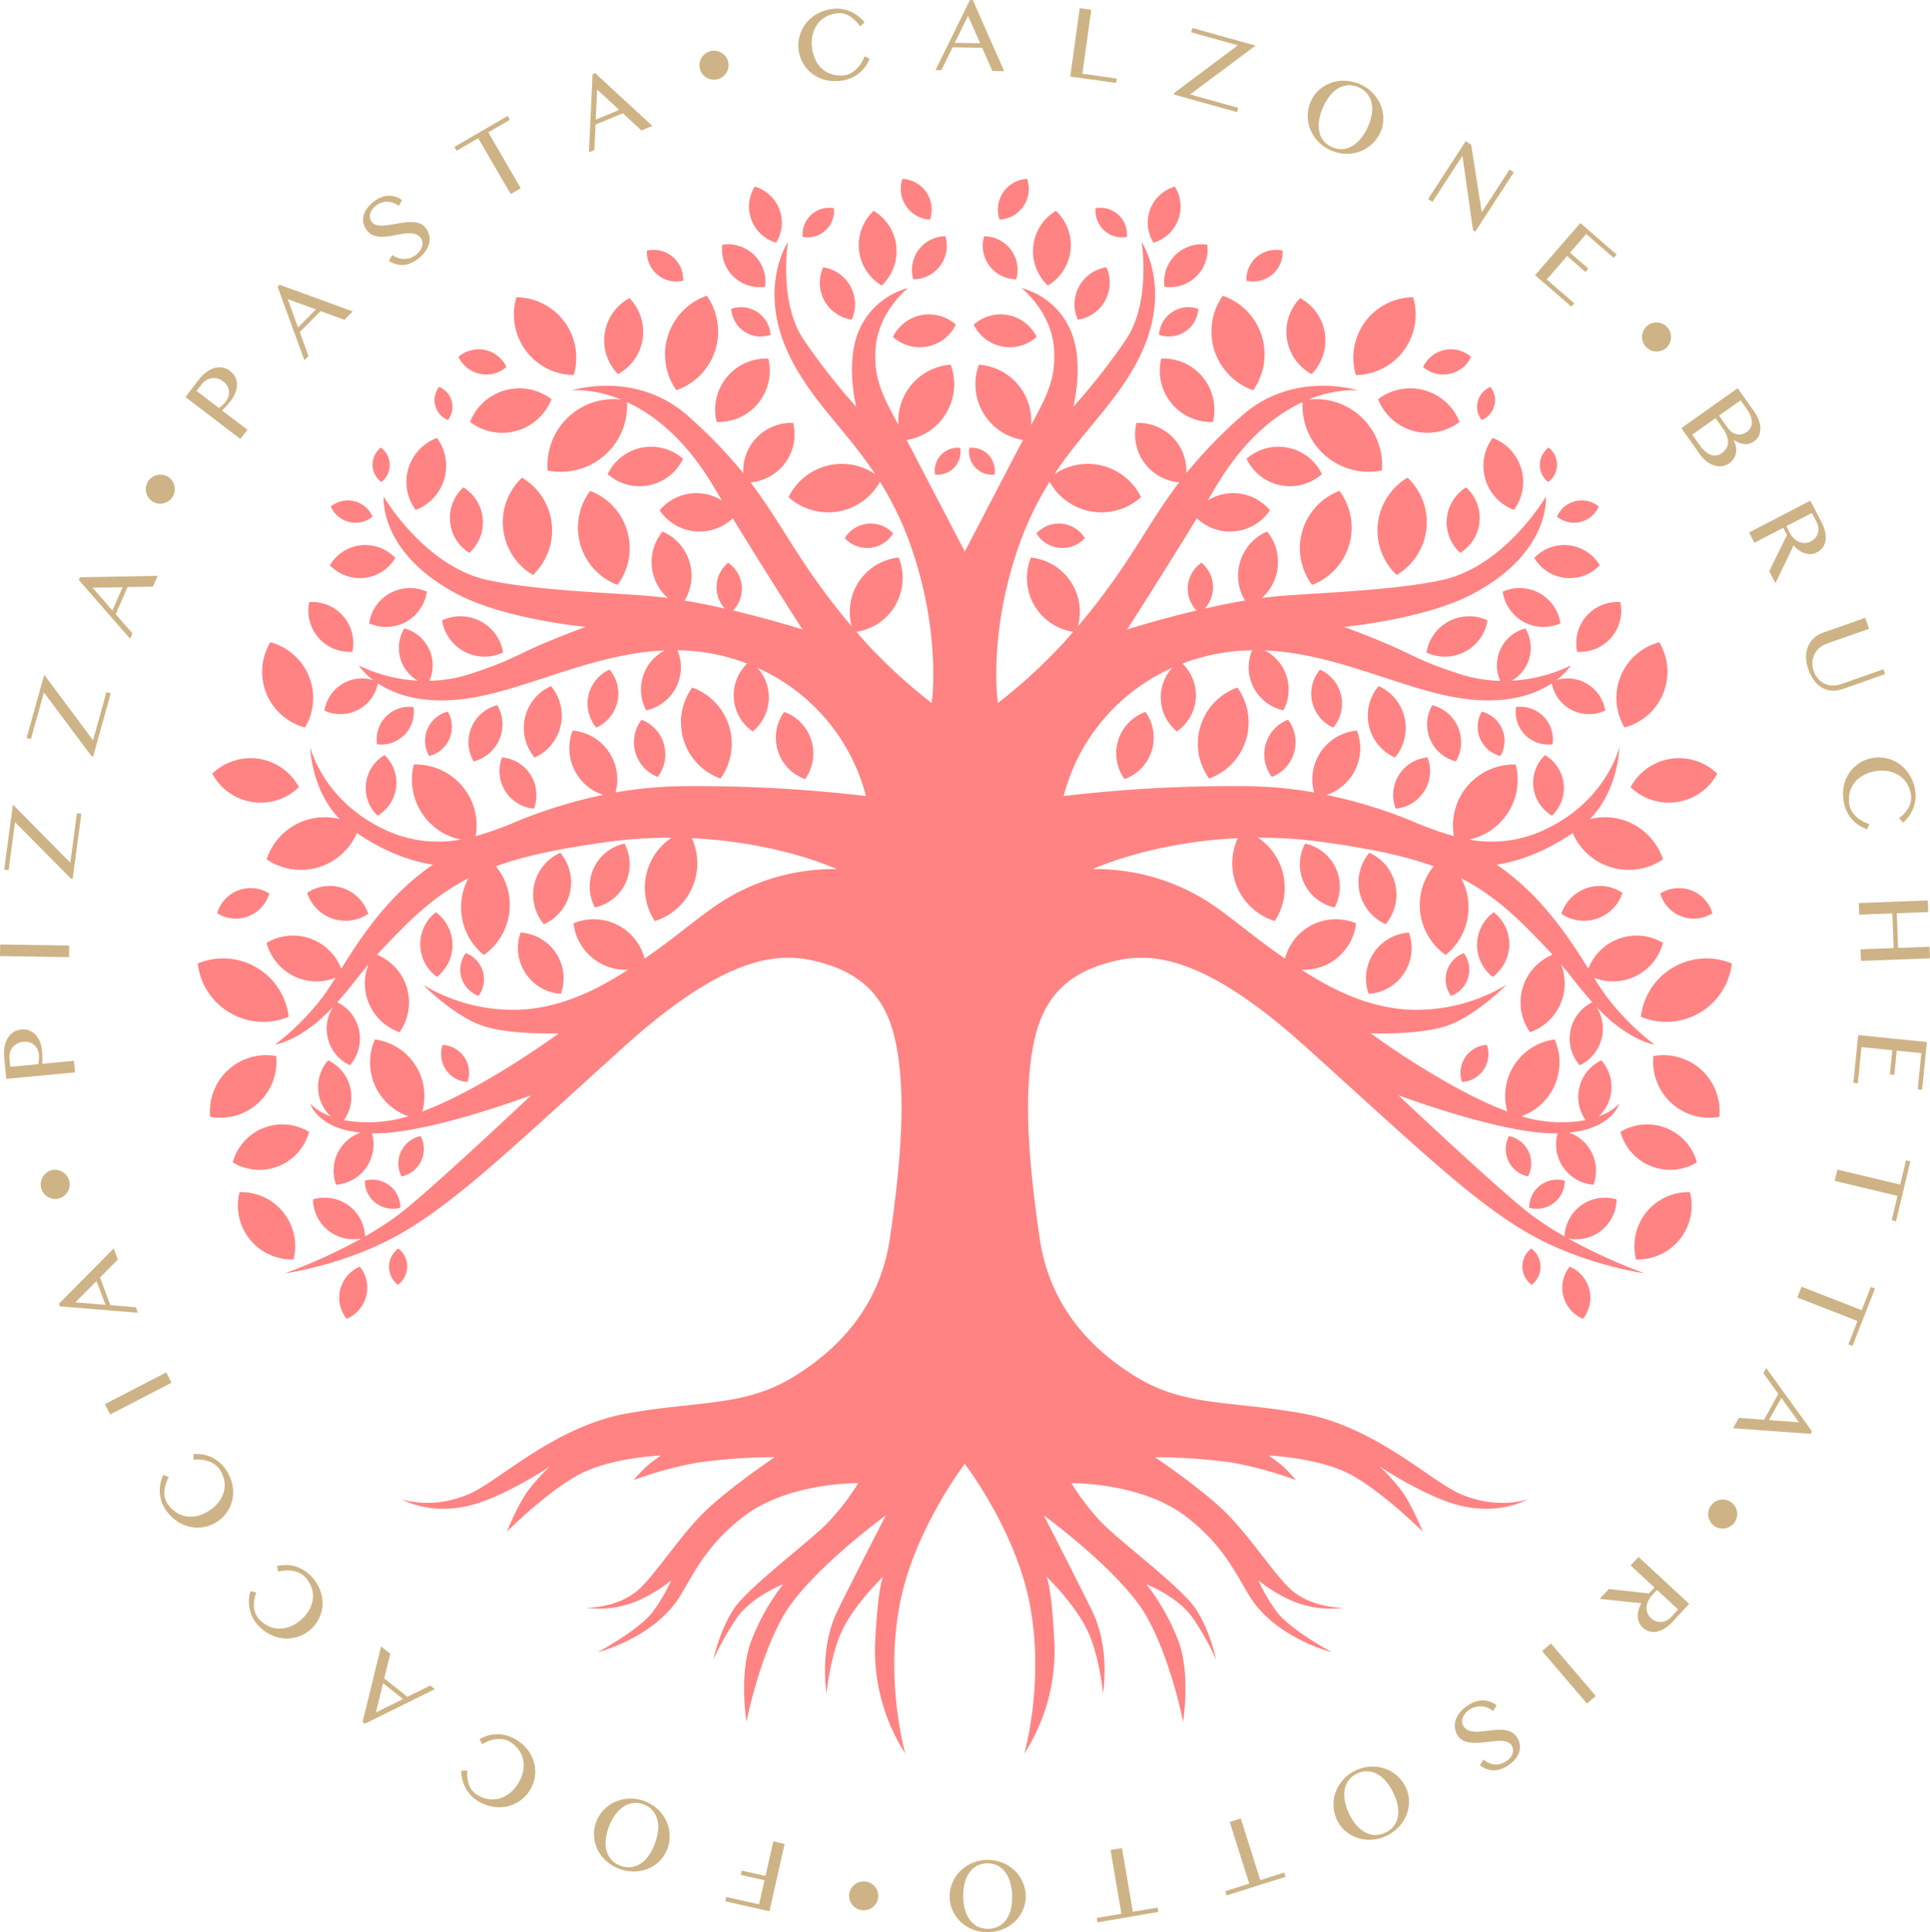 <svg xmlns="http://www.w3.org/2000/svg" width="536.739" height="537.432" viewBox="0 0 536.739 537.432"><g id="Group_1752" data-name="Group 1752" transform="translate(-12962.631 -535)"><g id="Group_1750" data-name="Group 1750" transform="translate(11798 -3303.709)"><rect id="Rectangle_111" data-name="Rectangle 111" width="536" height="537" transform="translate(1165 3839)" fill="#ff8383" opacity="0"></rect><g id="Group_941" data-name="Group 941" transform="translate(1219.623 3888.455)"><path id="Path_4288" data-name="Path 4288" d="M-1621.762,2004.873a13.391,13.391,0,0,0,9.411-7.356,13.378,13.378,0,0,0-11.54-3.087,13.381,13.381,0,0,0-9.411,7.357A13.383,13.383,0,0,0-1621.762,2004.873Z" transform="translate(1747.307 -1919.646)" fill="#ff8383"></path><path id="Path_4289" data-name="Path 4289" d="M-1622.417,1978.722a17.286,17.286,0,0,0,2.327,15.251,17.292,17.292,0,0,0,10.779-11.039,17.3,17.3,0,0,0-2.328-15.251A17.288,17.288,0,0,0-1622.417,1978.722Z" transform="translate(1753.202 -1935.173)" fill="#ff8383"></path><path id="Path_4290" data-name="Path 4290" d="M-1623.223,1979.471a13.386,13.386,0,0,0-3.677-11.367,13.386,13.386,0,0,0-6.863,9.779,13.381,13.381,0,0,0,3.678,11.364A13.382,13.382,0,0,0-1623.223,1979.471Z" transform="translate(1746.948 -1934.926)" fill="#ff8383"></path><path id="Path_4291" data-name="Path 4291" d="M-1647.683,1984.463a14.716,14.716,0,0,0-9.743,8.807,14.714,14.714,0,0,0,12.9,2.481,14.723,14.723,0,0,0,9.744-8.808A14.722,14.722,0,0,0-1647.683,1984.463Z" transform="translate(1733.158 -1925.651)" fill="#ff8383"></path><path id="Path_4292" data-name="Path 4292" d="M-1653.495,1983.91a8.542,8.542,0,0,0,7.374-1.907,8.529,8.529,0,0,0-5.961-4.74,8.541,8.541,0,0,0-7.374,1.905A8.539,8.539,0,0,0-1653.495,1983.91Z" transform="translate(1731.968 -1929.664)" fill="#ff8383"></path><path id="Path_4293" data-name="Path 4293" d="M-1659.937,1992.881a5.963,5.963,0,0,0,1.077-5.213,5.966,5.966,0,0,0-3.514-4,5.961,5.961,0,0,0-1.077,5.212A5.967,5.967,0,0,0-1659.937,1992.881Z" transform="translate(1729.507 -1925.794)" fill="#ff8383"></path><path id="Path_4294" data-name="Path 4294" d="M-1633.11,1989.594a16.827,16.827,0,0,0-2.565-14.792,16.826,16.826,0,0,0-13.358-6.857,16.832,16.832,0,0,0,2.565,14.794A16.821,16.821,0,0,0-1633.11,1989.594Z" transform="translate(1737.668 -1935.019)" fill="#ff8383"></path><path id="Path_4295" data-name="Path 4295" d="M-1672.4,2020.529a11.458,11.458,0,0,0,8.586-5.55,11.46,11.46,0,0,0-9.6-3.516,11.445,11.445,0,0,0-8.586,5.548A11.465,11.465,0,0,0-1672.4,2020.529Z" transform="translate(1718.748 -1909.537)" fill="#ff8383"></path><path id="Path_4296" data-name="Path 4296" d="M-1676.729,2009.567a7.482,7.482,0,0,0,6.5-1.485,7.463,7.463,0,0,0-5.1-4.3,7.479,7.479,0,0,0-6.5,1.483A7.476,7.476,0,0,0-1676.729,2009.567Z" transform="translate(1718.845 -1914.123)" fill="#ff8383"></path><path id="Path_4297" data-name="Path 4297" d="M-1675.11,2028.741a11.452,11.452,0,0,0,10.214-.4,11.454,11.454,0,0,0,5.831-8.4,11.459,11.459,0,0,0-10.214.4A11.458,11.458,0,0,0-1675.11,2028.741Z" transform="translate(1722.786 -1905.113)" fill="#ff8383"></path><path id="Path_4298" data-name="Path 4298" d="M-1673.529,2035.231a11.454,11.454,0,0,0-2.546-9.9,11.456,11.456,0,0,0-9.44-3.928,11.463,11.463,0,0,0,2.547,9.9A11.46,11.46,0,0,0-1673.529,2035.231Z" transform="translate(1716.537 -1903.679)" fill="#ff8383"></path><path id="Path_4299" data-name="Path 4299" d="M-1645.357,2033.963a12.017,12.017,0,0,0-6.263-8.7,12.018,12.018,0,0,0-10.718-.235,12.01,12.01,0,0,0,6.263,8.7A12.01,12.01,0,0,0-1645.357,2033.963Z" transform="translate(1730.277 -1902.212)" fill="#ff8383"></path><path id="Path_4300" data-name="Path 4300" d="M-1692.684,2042.7a16.025,16.025,0,0,0,10.742,9.44,16.027,16.027,0,0,0,1.074-14.26,16.036,16.036,0,0,0-10.742-9.44A16.028,16.028,0,0,0-1692.684,2042.7Z" transform="translate(1711.782 -1899.54)" fill="#ff8383"></path><path id="Path_4301" data-name="Path 4301" d="M-1672.416,2065.061a10.615,10.615,0,0,0,5.167-7.937,10.617,10.617,0,0,0-3.228-8.9,10.615,10.615,0,0,0-5.167,7.936A10.616,10.616,0,0,0-1672.416,2065.061Z" transform="translate(1722.432 -1887.936)" fill="#ff8383"></path><path id="Path_4302" data-name="Path 4302" d="M-1689.624,2048.94a15.278,15.278,0,0,0-12.984,4.135,15.265,15.265,0,0,0,11.117,7.88,15.264,15.264,0,0,0,12.982-4.134A15.278,15.278,0,0,0-1689.624,2048.94Z" transform="translate(1706.658 -1887.622)" fill="#ff8383"></path><path id="Path_4303" data-name="Path 4303" d="M-1666.036,2047.534a9.093,9.093,0,0,0,2.491-7.715,9.086,9.086,0,0,0-7.661,2.654,9.085,9.085,0,0,0-2.49,7.712A9.077,9.077,0,0,0-1666.036,2047.534Z" transform="translate(1723.557 -1892.908)" fill="#ff8383"></path><path id="Path_4304" data-name="Path 4304" d="M-1656.873,2045.649a10.612,10.612,0,0,0,.617,9.451,10.612,10.612,0,0,0,7.176-6.183,10.614,10.614,0,0,0-.617-9.448A10.607,10.607,0,0,0-1656.873,2045.649Z" transform="translate(1732.997 -1893.069)" fill="#ff8383"></path><path id="Path_4305" data-name="Path 4305" d="M-1658.5,2048.063a8.39,8.39,0,0,0-.487-7.469,8.392,8.392,0,0,0-5.672,4.885,8.392,8.392,0,0,0,.489,7.471A8.393,8.393,0,0,0-1658.5,2048.063Z" transform="translate(1728.53 -1892.41)" fill="#ff8383"></path><path id="Path_4306" data-name="Path 4306" d="M-1637.769,2047.19a12.766,12.766,0,0,0-2.684-11.071,12.764,12.764,0,0,0-7.224,8.809,12.76,12.76,0,0,0,2.684,11.067A12.758,12.758,0,0,0-1637.769,2047.19Z" transform="translate(1738.687 -1895.034)" fill="#ff8383"></path><path id="Path_4307" data-name="Path 4307" d="M-1628.529,2042.214a10.355,10.355,0,0,0-2.178-8.983,10.363,10.363,0,0,0-5.862,7.146,10.367,10.367,0,0,0,2.178,8.984A10.36,10.36,0,0,0-1628.529,2042.214Z" transform="translate(1745.237 -1896.729)" fill="#ff8383"></path><path id="Path_4308" data-name="Path 4308" d="M-1622.082,2057.937a10.363,10.363,0,0,0,1.718-9.084,10.355,10.355,0,0,0-6.221-6.835,10.359,10.359,0,0,0-1.717,9.079A10.36,10.36,0,0,0-1622.082,2057.937Z" transform="translate(1750.01 -1891.575)" fill="#ff8383"></path><path id="Path_4309" data-name="Path 4309" d="M-1657.183,2001.28a11.455,11.455,0,0,0-3.728,9.519,11.454,11.454,0,0,0,5.354,8.705,11.45,11.45,0,0,0,3.73-9.517A11.457,11.457,0,0,0-1657.183,2001.28Z" transform="translate(1731.087 -1915.468)" fill="#ff8383"></path><path id="Path_4310" data-name="Path 4310" d="M-1658.064,2004.1a13.073,13.073,0,0,0-2.027-11.485,13.071,13.071,0,0,0-7.95,8.529,13.071,13.071,0,0,0,2.026,11.485A13.074,13.074,0,0,0-1658.064,2004.1Z" transform="translate(1726.615 -1920.551)" fill="#ff8383"></path><path id="Path_4311" data-name="Path 4311" d="M-1672.066,2003.892a6.008,6.008,0,0,0,2.331-4.825,6.011,6.011,0,0,0-2.451-4.764,6,6,0,0,0-2.329,4.824A6.006,6.006,0,0,0-1672.066,2003.892Z" transform="translate(1723.134 -1919.56)" fill="#ff8383"></path><path id="Path_4312" data-name="Path 4312" d="M-1637.836,2016.869a17.057,17.057,0,0,0,10.316,11.182,17.054,17.054,0,0,0,2.721-14.969,17.048,17.048,0,0,0-10.315-11.18A17.051,17.051,0,0,0-1637.836,2016.869Z" transform="translate(1744.249 -1915.103)" fill="#ff8383"></path><path id="Path_4313" data-name="Path 4313" d="M-1651.576,2013.868a17.054,17.054,0,0,0,8.258,12.778,17.054,17.054,0,0,0,5.234-14.285,17.053,17.053,0,0,0-8.258-12.776A17.052,17.052,0,0,0-1651.576,2013.868Z" transform="translate(1736.527 -1916.463)" fill="#ff8383"></path><path id="Path_4314" data-name="Path 4314" d="M-1636.139,2076.414a12.763,12.763,0,0,0-2.686-11.071,12.772,12.772,0,0,0-7.223,8.805,12.77,12.77,0,0,0,2.684,11.071A12.764,12.764,0,0,0-1636.139,2076.414Z" transform="translate(1739.642 -1877.895)" fill="#ff8383"></path><path id="Path_4315" data-name="Path 4315" d="M-1646.935,2090.643a12.774,12.774,0,0,0,9.844,5.731,12.764,12.764,0,0,0-1.35-11.31,12.758,12.758,0,0,0-9.844-5.731A12.764,12.764,0,0,0-1646.935,2090.643Z" transform="translate(1738.083 -1869.689)" fill="#ff8383"></path><path id="Path_4316" data-name="Path 4316" d="M-1654.069,2094.833a7.775,7.775,0,0,0,1.19-6.835,7.778,7.778,0,0,0-4.74-5.062,7.774,7.774,0,0,0-1.19,6.835A7.772,7.772,0,0,0-1654.069,2094.833Z" transform="translate(1732.155 -1867.576)" fill="#ff8383"></path><path id="Path_4317" data-name="Path 4317" d="M-1655.165,2109.346a7.764,7.764,0,0,0-.876-6.879,7.775,7.775,0,0,0-6.023-3.441,7.769,7.769,0,0,0,.877,6.879A7.756,7.756,0,0,0-1655.165,2109.346Z" transform="translate(1730.185 -1858.139)" fill="#ff8383"></path><path id="Path_4318" data-name="Path 4318" d="M-1663.654,2121.948a7.775,7.775,0,0,0-.154-6.936,7.774,7.774,0,0,0-5.445,4.3,7.771,7.771,0,0,0,.152,6.935A7.775,7.775,0,0,0-1663.654,2121.948Z" transform="translate(1725.786 -1848.764)" fill="#ff8383"></path><path id="Path_4319" data-name="Path 4319" d="M-1669.057,2124.241a7.768,7.768,0,0,0-6.816-1.285,7.763,7.763,0,0,0,3.076,6.214,7.76,7.76,0,0,0,6.815,1.287A7.775,7.775,0,0,0-1669.057,2124.241Z" transform="translate(1722.339 -1844.276)" fill="#ff8383"></path><path id="Path_4320" data-name="Path 4320" d="M-1661.519,2093.744a11.252,11.252,0,0,0,4.327-9.062,11.257,11.257,0,0,0-4.634-8.91,11.265,11.265,0,0,0-4.327,9.063A11.256,11.256,0,0,0-1661.519,2093.744Z" transform="translate(1728.038 -1871.779)" fill="#ff8383"></path><path id="Path_4321" data-name="Path 4321" d="M-1678.937,2080.245a11.248,11.248,0,0,0,9.954-1.333,11.25,11.25,0,0,0-7.053-7.146,11.257,11.257,0,0,0-9.954,1.329A11.255,11.255,0,0,0-1678.937,2080.245Z" transform="translate(1716.405 -1874.484)" fill="#ff8383"></path><path id="Path_4322" data-name="Path 4322" d="M-1695.877,2072.169a9.7,9.7,0,0,0-5.881,6.357,9.7,9.7,0,0,0,8.616.869,9.7,9.7,0,0,0,5.88-6.355A9.7,9.7,0,0,0-1695.877,2072.169Z" transform="translate(1707.157 -1874.26)" fill="#ff8383"></path><path id="Path_4323" data-name="Path 4323" d="M-1690.52,2113.992a14.324,14.324,0,0,0-8.506,9.54,14.326,14.326,0,0,0,12.736,1.052,14.321,14.321,0,0,0,8.509-9.536A14.323,14.323,0,0,0-1690.52,2113.992Z" transform="translate(1708.758 -1849.962)" fill="#ff8383"></path><path id="Path_4324" data-name="Path 4324" d="M-1697.657,2124.848a15.023,15.023,0,0,0,2.83,13.1,15.017,15.017,0,0,0,12.165,5.622,15.022,15.022,0,0,0-2.83-13.1A15.02,15.02,0,0,0-1697.657,2124.848Z" transform="translate(1709.291 -1842.998)" fill="#ff8383"></path><path id="Path_4325" data-name="Path 4325" d="M-1680.072,2144.24a9.378,9.378,0,0,0,1.775,8.173,9.373,9.373,0,0,0,5.456-6.337,9.367,9.367,0,0,0-1.775-8.169A9.376,9.376,0,0,0-1680.072,2144.24Z" transform="translate(1719.706 -1835.335)" fill="#ff8383"></path><path id="Path_4326" data-name="Path 4326" d="M-1666.586,2139.8a6.33,6.33,0,0,0-2.464-5.08,6.326,6.326,0,0,0-2.575,5.024,6.325,6.325,0,0,0,2.464,5.08A6.328,6.328,0,0,0-1666.586,2139.8Z" transform="translate(1724.83 -1837.204)" fill="#ff8383"></path><path id="Path_4327" data-name="Path 4327" d="M-1688.818,2086.385a18.354,18.354,0,0,0-16.343-1.106,18.351,18.351,0,0,0,8.953,13.715,18.354,18.354,0,0,0,16.341,1.106A18.353,18.353,0,0,0-1688.818,2086.385Z" transform="translate(1705.161 -1867.03)" fill="#ff8383"></path><path id="Path_4328" data-name="Path 4328" d="M-1697.985,2104.96a15.616,15.616,0,0,0-4.958,13.025,15.62,15.62,0,0,0,13.385-3.881,15.62,15.62,0,0,0,4.958-13.024A15.622,15.622,0,0,0-1697.985,2104.96Z" transform="translate(1706.419 -1857.08)" fill="#ff8383"></path><path id="Path_4329" data-name="Path 4329" d="M-1626.461,2074.661a12.251,12.251,0,0,0-.33-10.93,12.258,12.258,0,0,0-8.529,6.839,12.257,12.257,0,0,0,.33,10.93A12.252,12.252,0,0,0-1626.461,2074.661Z" transform="translate(1745.461 -1878.84)" fill="#ff8383"></path><path id="Path_4330" data-name="Path 4330" d="M-1650.689,2057.959a10.512,10.512,0,0,0,7.977,4.929,10.505,10.505,0,0,0-.865-9.337,10.509,10.509,0,0,0-7.977-4.929A10.515,10.515,0,0,0-1650.689,2057.959Z" transform="translate(1736.186 -1887.702)" fill="#ff8383"></path><path id="Path_4331" data-name="Path 4331" d="M-1609.464,2061.691a16.6,16.6,0,0,0,2.38-14.62,16.6,16.6,0,0,0-10.242-10.7,16.6,16.6,0,0,0-2.38,14.621A16.605,16.605,0,0,0-1609.464,2061.691Z" transform="translate(1754.84 -1894.886)" fill="#ff8383"></path><path id="Path_4332" data-name="Path 4332" d="M-1595.705,2059.34a12.257,12.257,0,0,0,1.755-10.793,12.249,12.249,0,0,0-7.563-7.9,12.257,12.257,0,0,0-1.755,10.793A12.255,12.255,0,0,0-1595.705,2059.34Z" transform="translate(1764.597 -1892.376)" fill="#ff8383"></path><path id="Path_4333" data-name="Path 4333" d="M-1583.3,1977.227a11.158,11.158,0,0,0,9.6,2.659,11.167,11.167,0,0,0,7.9-6.068,11.158,11.158,0,0,0-9.6-2.657A11.16,11.16,0,0,0-1583.3,1977.227Z" transform="translate(1776.633 -1933.255)" fill="#ff8383"></path><path id="Path_4334" data-name="Path 4334" d="M-1585.153,1952.8a13.075,13.075,0,0,0-4.058,10.942,13.075,13.075,0,0,0,6.3,9.825,13.077,13.077,0,0,0,4.058-10.942A13.076,13.076,0,0,0-1585.153,1952.8Z" transform="translate(1773.122 -1943.9)" fill="#ff8383"></path><path id="Path_4335" data-name="Path 4335" d="M-1587.246,1977.253a10.374,10.374,0,0,0-.343-9.251,10.375,10.375,0,0,0-7.6-5.294,10.378,10.378,0,0,0,.344,9.253A10.381,10.381,0,0,0-1587.246,1977.253Z" transform="translate(1769.121 -1938.09)" fill="#ff8383"></path><path id="Path_4336" data-name="Path 4336" d="M-1604.378,1971.047a8.2,8.2,0,0,0-7.261-.885,8.2,8.2,0,0,0,3.663,6.33,8.2,8.2,0,0,0,7.26.887A8.2,8.2,0,0,0-1604.378,1971.047Z" transform="translate(1760.012 -1933.996)" fill="#ff8383"></path><path id="Path_4337" data-name="Path 4337" d="M-1616.348,1968.225a8.194,8.194,0,0,0-2.953-6.692,8.2,8.2,0,0,0-7.122-1.669,8.2,8.2,0,0,0,2.954,6.694A8.194,8.194,0,0,0-1616.348,1968.225Z" transform="translate(1751.337 -1939.886)" fill="#ff8383"></path><path id="Path_4338" data-name="Path 4338" d="M-1601.277,1970.474a10.445,10.445,0,0,0-3.03-8.816,10.445,10.445,0,0,0-8.865-2.884,10.454,10.454,0,0,0,3.032,8.816A10.452,10.452,0,0,0-1601.277,1970.474Z" transform="translate(1759.062 -1940.464)" fill="#ff8383"></path><path id="Path_4339" data-name="Path 4339" d="M-1606.931,1948.55a10.443,10.443,0,0,0-.917,9.276,10.438,10.438,0,0,0,6.855,6.316,10.44,10.44,0,0,0,.917-9.276A10.444,10.444,0,0,0-1606.931,1948.55Z" transform="translate(1761.834 -1946.394)" fill="#ff8383"></path><path id="Path_4340" data-name="Path 4340" d="M-1590.43,1952.382a7.383,7.383,0,0,0-6.327,1.841,7.377,7.377,0,0,0-2.337,6.159,7.382,7.382,0,0,0,6.326-1.839A7.39,7.39,0,0,0-1590.43,1952.382Z" transform="translate(1767.349 -1944.215)" fill="#ff8383"></path><path id="Path_4341" data-name="Path 4341" d="M-1578.289,2010.367a8.466,8.466,0,0,0-7.055-2.7,8.459,8.459,0,0,0-6.4,4.014,8.469,8.469,0,0,0,7.055,2.7A8.468,8.468,0,0,0-1578.289,2010.367Z" transform="translate(1771.682 -1911.743)" fill="#ff8383"></path><path id="Path_4342" data-name="Path 4342" d="M-1575.872,2001.8a6.381,6.381,0,0,0,5.339-1.975,6.377,6.377,0,0,0,1.636-5.453,6.38,6.38,0,0,0-5.339,1.975A6.383,6.383,0,0,0-1575.872,2001.8Z" transform="translate(1780.936 -1919.539)" fill="#ff8383"></path><path id="Path_4343" data-name="Path 4343" d="M-1578.1,1961.021a9.357,9.357,0,0,0-1.483,8.216,9.361,9.361,0,0,0,7.455-3.762,9.354,9.354,0,0,0,1.482-8.216A9.356,9.356,0,0,0-1578.1,1961.021Z" transform="translate(1778.592 -1941.286)" fill="#ff8383"></path><path id="Path_4344" data-name="Path 4344" d="M-1581.458,1947.191a8.562,8.562,0,0,0,1,7.577,8.567,8.567,0,0,0,6.654,3.759,8.568,8.568,0,0,0-1-7.577A8.572,8.572,0,0,0-1581.458,1947.191Z" transform="translate(1777.442 -1947.191)" fill="#ff8383"></path><path id="Path_4345" data-name="Path 4345" d="M-1611.263,1983.934a14.238,14.238,0,0,0-2.789,12.4,14.236,14.236,0,0,0,11.578-5.232,14.245,14.245,0,0,0,2.789-12.4A14.233,14.233,0,0,0-1611.263,1983.934Z" transform="translate(1758.357 -1928.716)" fill="#ff8383"></path><path id="Path_4346" data-name="Path 4346" d="M-1509.77,1994.429a13.378,13.378,0,0,0-11.54,3.087,13.39,13.39,0,0,0,9.411,7.356,13.383,13.383,0,0,0,11.54-3.087A13.382,13.382,0,0,0-1509.77,1994.429Z" transform="translate(1812.99 -1919.646)" fill="#ff8383"></path><path id="Path_4347" data-name="Path 4347" d="M-1515.856,1993.973a17.286,17.286,0,0,0,2.327-15.251,17.288,17.288,0,0,0-10.779-11.039,17.3,17.3,0,0,0-2.327,15.251A17.292,17.292,0,0,0-1515.856,1993.973Z" transform="translate(1809.38 -1935.173)" fill="#ff8383"></path><path id="Path_4348" data-name="Path 4348" d="M-1507.312,1989.247a13.379,13.379,0,0,0,3.677-11.364,13.386,13.386,0,0,0-6.863-9.779,13.387,13.387,0,0,0-3.678,11.367A13.382,13.382,0,0,0-1507.312,1989.247Z" transform="translate(1817.086 -1934.926)" fill="#ff8383"></path><path id="Path_4349" data-name="Path 4349" d="M-1485.353,1984.463a14.723,14.723,0,0,0-12.9,2.48,14.723,14.723,0,0,0,9.744,8.808,14.718,14.718,0,0,0,12.9-2.481A14.717,14.717,0,0,0-1485.353,1984.463Z" transform="translate(1826.515 -1925.651)" fill="#ff8383"></path><path id="Path_4350" data-name="Path 4350" d="M-1482.982,1983.91a8.535,8.535,0,0,0,5.96-4.742,8.541,8.541,0,0,0-7.374-1.905,8.532,8.532,0,0,0-5.96,4.74A8.542,8.542,0,0,0-1482.982,1983.91Z" transform="translate(1831.145 -1929.664)" fill="#ff8383"></path><path id="Path_4351" data-name="Path 4351" d="M-1476.11,1988.885a5.96,5.96,0,0,0-1.078-5.212,5.966,5.966,0,0,0-3.514,4,5.964,5.964,0,0,0,1.077,5.213A5.967,5.967,0,0,0-1476.11,1988.885Z" transform="translate(1836.691 -1925.794)" fill="#ff8383"></path><path id="Path_4352" data-name="Path 4352" d="M-1488.532,1982.739a16.832,16.832,0,0,0,2.565-14.794,16.827,16.827,0,0,0-13.358,6.857,16.828,16.828,0,0,0-2.565,14.792A16.821,16.821,0,0,0-1488.532,1982.739Z" transform="translate(1823.968 -1935.019)" fill="#ff8383"></path><path id="Path_4353" data-name="Path 4353" d="M-1461.275,2011.464a11.461,11.461,0,0,0-9.6,3.516,11.458,11.458,0,0,0,8.586,5.55,11.463,11.463,0,0,0,9.6-3.518A11.446,11.446,0,0,0-1461.275,2011.464Z" transform="translate(1842.572 -1909.537)" fill="#ff8383"></path><path id="Path_4354" data-name="Path 4354" d="M-1460.388,2009.567a7.475,7.475,0,0,0,5.1-4.3,7.479,7.479,0,0,0-6.5-1.483,7.463,7.463,0,0,0-5.1,4.3A7.482,7.482,0,0,0-1460.388,2009.567Z" transform="translate(1844.909 -1914.123)" fill="#ff8383"></path><path id="Path_4355" data-name="Path 4355" d="M-1476.409,2019.947a11.454,11.454,0,0,0,5.83,8.4,11.455,11.455,0,0,0,10.215.4,11.463,11.463,0,0,0-5.832-8.4A11.459,11.459,0,0,0-1476.409,2019.947Z" transform="translate(1839.325 -1905.113)" fill="#ff8383"></path><path id="Path_4356" data-name="Path 4356" d="M-1460.716,2025.333a11.447,11.447,0,0,0-2.545,9.9,11.459,11.459,0,0,0,9.438-3.923,11.463,11.463,0,0,0,2.547-9.9A11.456,11.456,0,0,0-1460.716,2025.333Z" transform="translate(1846.89 -1903.679)" fill="#ff8383"></path><path id="Path_4357" data-name="Path 4357" d="M-1483.508,2025.263a12.018,12.018,0,0,0-6.263,8.7,12.01,12.01,0,0,0,10.718-.235,12.012,12.012,0,0,0,6.263-8.7A12.018,12.018,0,0,0-1483.508,2025.263Z" transform="translate(1831.488 -1902.212)" fill="#ff8383"></path><path id="Path_4358" data-name="Path 4358" d="M-1454.218,2052.135a16.026,16.026,0,0,0,10.742-9.44,16.028,16.028,0,0,0-1.074-14.26,16.035,16.035,0,0,0-10.742,9.44A16.027,16.027,0,0,0-1454.218,2052.135Z" transform="translate(1851.013 -1899.54)" fill="#ff8383"></path><path id="Path_4359" data-name="Path 4359" d="M-1465.835,2065.061a10.615,10.615,0,0,0,3.229-8.9,10.618,10.618,0,0,0-5.166-7.936,10.614,10.614,0,0,0-3.23,8.9A10.616,10.616,0,0,0-1465.835,2065.061Z" transform="translate(1842.455 -1887.936)" fill="#ff8383"></path><path id="Path_4360" data-name="Path 4360" d="M-1429.889,2053.075a15.279,15.279,0,0,0-12.984-4.135,15.278,15.278,0,0,0-11.115,7.88,15.264,15.264,0,0,0,12.982,4.134A15.262,15.262,0,0,0-1429.889,2053.075Z" transform="translate(1852.475 -1887.622)" fill="#ff8383"></path><path id="Path_4361" data-name="Path 4361" d="M-1463.885,2050.186a9.086,9.086,0,0,0-2.489-7.712,9.085,9.085,0,0,0-7.66-2.654,9.087,9.087,0,0,0,2.489,7.715A9.077,9.077,0,0,0-1463.885,2050.186Z" transform="translate(1840.659 -1892.908)" fill="#ff8383"></path><path id="Path_4362" data-name="Path 4362" d="M-1481.658,2055.1a10.612,10.612,0,0,0,.617-9.451,10.6,10.6,0,0,0-7.174-6.179,10.61,10.61,0,0,0-.619,9.448A10.612,10.612,0,0,0-1481.658,2055.1Z" transform="translate(1831.553 -1893.069)" fill="#ff8383"></path><path id="Path_4363" data-name="Path 4363" d="M-1479.654,2040.594a8.392,8.392,0,0,0-.487,7.469,8.4,8.4,0,0,0,5.672,4.887,8.4,8.4,0,0,0,.487-7.471A8.392,8.392,0,0,0-1479.654,2040.594Z" transform="translate(1836.752 -1892.41)" fill="#ff8383"></path><path id="Path_4364" data-name="Path 4364" d="M-1489.827,2044.927a12.77,12.77,0,0,0-7.225-8.809,12.767,12.767,0,0,0-2.684,11.071,12.758,12.758,0,0,0,7.223,8.805A12.764,12.764,0,0,0-1489.827,2044.927Z" transform="translate(1825.455 -1895.034)" fill="#ff8383"></path><path id="Path_4365" data-name="Path 4365" d="M-1507.533,2033.231a10.356,10.356,0,0,0-2.178,8.983,10.36,10.36,0,0,0,5.862,7.147,10.367,10.367,0,0,0,2.178-8.984A10.36,10.36,0,0,0-1507.533,2033.231Z" transform="translate(1819.639 -1896.729)" fill="#ff8383"></path><path id="Path_4366" data-name="Path 4366" d="M-1517.818,2048.853a10.363,10.363,0,0,0,1.718,9.084,10.36,10.36,0,0,0,6.219-6.84,10.357,10.357,0,0,0-1.717-9.079A10.354,10.354,0,0,0-1517.818,2048.853Z" transform="translate(1814.808 -1891.575)" fill="#ff8383"></path><path id="Path_4367" data-name="Path 4367" d="M-1477.1,2010.8a11.462,11.462,0,0,0-3.73-9.519,11.457,11.457,0,0,0-5.356,8.707,11.451,11.451,0,0,0,3.73,9.517A11.461,11.461,0,0,0-1477.1,2010.8Z" transform="translate(1833.563 -1915.468)" fill="#ff8383"></path><path id="Path_4368" data-name="Path 4368" d="M-1479.255,2004.1a13.075,13.075,0,0,0,7.952,8.529,13.073,13.073,0,0,0,2.028-11.485,13.077,13.077,0,0,0-7.952-8.529A13.073,13.073,0,0,0-1479.255,2004.1Z" transform="translate(1837.34 -1920.551)" fill="#ff8383"></path><path id="Path_4369" data-name="Path 4369" d="M-1467.572,2003.892a6.006,6.006,0,0,0,2.449-4.765,6,6,0,0,0-2.329-4.824,6.011,6.011,0,0,0-2.451,4.764A6.007,6.007,0,0,0-1467.572,2003.892Z" transform="translate(1843.141 -1919.56)" fill="#ff8383"></path><path id="Path_4370" data-name="Path 4370" d="M-1498.249,2016.869a17.049,17.049,0,0,0-2.721-14.967,17.052,17.052,0,0,0-10.315,11.18,17.054,17.054,0,0,0,2.721,14.969A17.05,17.05,0,0,0-1498.249,2016.869Z" transform="translate(1818.472 -1915.103)" fill="#ff8383"></path><path id="Path_4371" data-name="Path 4371" d="M-1498.256,2012.36a17.054,17.054,0,0,0,5.234,14.285,17.052,17.052,0,0,0,8.257-12.778,17.051,17.051,0,0,0-5.234-14.283A17.053,17.053,0,0,0-1498.256,2012.36Z" transform="translate(1826.449 -1916.463)" fill="#ff8383"></path><path id="Path_4372" data-name="Path 4372" d="M-1516.915,2336.671c4.046-20.4,17.986-38.567,17.986-38.567s13.941,18.162,17.986,38.567c4.353,21.954-1.437,42.028-1.437,42.028a53.041,53.041,0,0,0,8.346-31.684c-.8-14.536-1.97-17.141-2.242-17.615.922.9,7.771,7.7,11.189,14.507,3.671,7.309,4.587,18.08,4.587,18.08s2.191-12.324-3.054-23.068c-4.091-8.38-13.425-26.507-13.425-26.507s21.833,15.946,28.7,28.291,10.063,29.2,10.063,29.2,2.07-12.95-1.133-22.044a60.775,60.775,0,0,0-9.084-16.276s8.572,3.325,12.871,9.318a77.32,77.32,0,0,1,6.532,11.61s-1.663-8.113-5.786-14.226-21.889-19.3-26.3-24.118a66.788,66.788,0,0,1-8.172-10.695s19.4-.273,31.854,9.26,15.123,19.3,19.552,24.805c7.769,9.654,21.082,12.989,21.082,12.989s-11.356-6.1-15.276-11.151a46.957,46.957,0,0,1-5.194-8.861,40.34,40.34,0,0,0,10.106,6,27.683,27.683,0,0,0,13.573,1.642s-8.194.141-14.055-4.582c-4.364-3.521-10.921-13.826-17.72-20.93s-20.72-16.4-20.72-16.4a161.175,161.175,0,0,1,21.33,1.48,107.221,107.221,0,0,1,17.924,4.889,47.222,47.222,0,0,0-3.9-4.071c-1.119-.95-3.633-2.752-3.633-2.752s14.005.553,22.916,5.394,19.879,15.781,19.879,15.781-3.228-7.985-6.13-11.7a61.093,61.093,0,0,0-5.805-6.416s9.933,6.7,19.165,9.922c13.093,4.566,22.017-.847,22.017-.847s-8.262,3.121-18.879-1.486c-8.274-3.592-23.637-18.743-43.792-22.357s-32.8-1.782-46.646-10.387c-11.3-7.027-23.6-18.637-26.479-38.435-3.311-22.782-4.679-42.388-1.1-56.5,2.734-10.785,9.251-16.871,19.436-19.839s24.719-4.749,55.72,23.242,46.3,42.826,61.745,51.745,32.493,11.213,32.493,11.213a151.25,151.25,0,0,1-21.31-9.7,11.228,11.228,0,0,0,8.873-1.943,11.26,11.26,0,0,0,4.6-8.929,11.266,11.266,0,0,0-9.9,1.7,11.238,11.238,0,0,0-4.576,8.6,89.445,89.445,0,0,1-9.373-6.1c-8.627-6.522-36.85-33.177-36.85-33.177s25.89,9.723,41.2,10.536c1.095.057,2.129.078,3.11.062a11.222,11.222,0,0,0,1.34,9.156,11.251,11.251,0,0,0,8.629,5.139,11.253,11.253,0,0,0-1.09-9.984,11.2,11.2,0,0,0-5.689-4.5c12.125-1.219,13.964-8.131,13.964-8.131s-1.591,2.11-5.762,3.655a11.18,11.18,0,0,0,3.343-5.929,11.252,11.252,0,0,0-2.57-9.708,11.261,11.261,0,0,0-6.207,7.895,11.23,11.23,0,0,0,1.82,8.746,37.824,37.824,0,0,1-11.943.225,36.976,36.976,0,0,1-5.962-1.313,15.807,15.807,0,0,0,8.594-7.193,15.9,15.9,0,0,0,.7-14.174,15.907,15.907,0,0,0-11.74,7.972,15.842,15.842,0,0,0-1.422,12.091c-17.209-6.427-38-21.76-38-21.76s14.061.574,21.8-2.31,15.989-11.2,15.989-11.2a48.558,48.558,0,0,1-27.83,6.891c-10.845-.774-20.252-5.289-29.2-11.066a14.553,14.553,0,0,0,8.039-1.985,14.629,14.629,0,0,0,7.136-10.933,14.633,14.633,0,0,0-13.025.882,14.575,14.575,0,0,0-6.744,8.946q-2.185-1.52-4.35-3.1c-5.392-3.911-10.463-8.264-15.974-12a57.839,57.839,0,0,0-33.164-9.793s16.095-7.495,40.357-8.608a16.764,16.764,0,0,0-.555,12.633,16.836,16.836,0,0,0,10.842,10.407,16.843,16.843,0,0,0,1.787-14.923,16.714,16.714,0,0,0-6.438-8.254,128.871,128.871,0,0,1,18.3,1.242c12.973,1.821,22.6,3.817,30.552,6.712a16.909,16.909,0,0,0-3.862,11.307,17,17,0,0,0,7.2,13.355,17,17,0,0,0,6.335-13.786,16.892,16.892,0,0,0-2.045-7.547c6.651,3.414,12.318,7.85,18.4,13.954,3.065,3.081,5.285,5.411,7.022,7.319a14.332,14.332,0,0,0-8.2,8.865,14.38,14.38,0,0,0,1.937,12.685,14.383,14.383,0,0,0,8.964-9.181,14.309,14.309,0,0,0-.333-9.694c3.209,3.755,4.49,5.827,8.7,10.533a11.243,11.243,0,0,0-6.075,7.823,11.256,11.256,0,0,0,2.57,9.708,11.256,11.256,0,0,0,6.206-7.9,11.215,11.215,0,0,0-1.629-8.448c8.7,9.5,16.23,10.62,16.23,10.62a71.853,71.853,0,0,1-13.087-13.024c-1.153-1.52-2.391-3.436-3.752-5.6a14.308,14.308,0,0,0,10.728-.046,14.375,14.375,0,0,0,8.451-9.654,14.369,14.369,0,0,0-12.795-.937,14.334,14.334,0,0,0-7.956,8.132c-5.188-8.28-12.275-19.267-23.737-27.7-.562-.413-1.161-.833-1.747-1.252,3.979-.566,11.976-2.505,21.129-8.788a16.961,16.961,0,0,0,10.068,9.329,17.006,17.006,0,0,0,15.038-2,17,17,0,0,0-10.648-10.809,16.9,16.9,0,0,0-9.668-.393c8.029-8.255,8.2-20.076,8.2-20.076s-3.478,15.191-21.287,23.261a34.442,34.442,0,0,1-20.556,2.5,16.914,16.914,0,0,0,9.835-6.037,17,17,0,0,0,3.176-14.837,17.006,17.006,0,0,0-13.76,6.395,16.953,16.953,0,0,0-3.427,13.55,95.578,95.578,0,0,1-11.75-4.252,134.683,134.683,0,0,0-23.712-7.236,13.584,13.584,0,0,0,7.363-5.776,13.641,13.641,0,0,0,1.123-12.123,13.64,13.64,0,0,0-10.359,6.4,13.609,13.609,0,0,0-1.542,10.824,112.73,112.73,0,0,0-18.989-1.751,398.328,398.328,0,0,0-50.675,2.749,53.791,53.791,0,0,1,30.174-35.649,12.19,12.19,0,0,0-3.145,7.7,12.252,12.252,0,0,0,4.477,9.976,12.252,12.252,0,0,0,5.27-9.579,12.207,12.207,0,0,0-3.727-9.283c.343-.133.673-.271,1.022-.4a56.012,56.012,0,0,1,18.353-3.314,12.225,12.225,0,0,0,.162,9.865,12.261,12.261,0,0,0,8.531,6.841,12.255,12.255,0,0,0,.33-10.929,12.182,12.182,0,0,0-5.5-5.727c20.331.836,38.668,11.137,55.274,13.407,12.238,1.669,20-1.258,24.535-4.255a10.569,10.569,0,0,0,5.386,7.323,10.621,10.621,0,0,0,9.467.254,10.614,10.614,0,0,0-5.5-7.714,10.564,10.564,0,0,0-8.079-.768,17.4,17.4,0,0,0,4.031-4.093,42.142,42.142,0,0,1-16.412,4.247,10.509,10.509,0,0,0,4.461-5.091,10.615,10.615,0,0,0-.709-9.445,10.614,10.614,0,0,0-7.114,6.25,10.581,10.581,0,0,0,.135,8.326,38.976,38.976,0,0,1-11.174-1.859c-11.344-3.666-12.927-5.277-20.395-8.44-6.963-2.949-11.891-4.7-11.891-4.7s22.406-2.035,35.915-9.23c21.745-11.583,20.231-26.986,20.231-26.986s-11.366,19.554-29.239,23.273c-14.639,3.043-35.676,3.482-46.053,4.491-1.217.119-2.462.265-3.72.433a13.3,13.3,0,0,0,4.142-6.847,13.388,13.388,0,0,0-2.656-11.648,13.39,13.39,0,0,0-7.7,9.131,13.331,13.331,0,0,0,1.564,10.068c-3.763.63-7.568,1.408-11.19,2.23a8.782,8.782,0,0,0,2.289-5.575,8.831,8.831,0,0,0-3.225-7.187,8.834,8.834,0,0,0-3.8,6.9,8.75,8.75,0,0,0,2.454,6.391c-10.725,2.538-19.307,5.272-19.307,5.272s10.184-15.854,19.384-30.924a13.346,13.346,0,0,0,9.939,3.676,13.389,13.389,0,0,0,10.392-5.892,13.384,13.384,0,0,0-10.96-4.753,13.3,13.3,0,0,0-6.379,2.035c.8-1.32,1.578-2.626,2.331-3.893,7.934-13.371,16.776-20.1,24.088-23.479a18.394,18.394,0,0,0,6.177,14.762,18.429,18.429,0,0,0,15.885,4.249,18.423,18.423,0,0,0-6.168-15.241,18.369,18.369,0,0,0-14.253-4.483c8.01-3.268,13.809-2.535,13.809-2.535s-17.923-5.83-32.468,7.143a133.166,133.166,0,0,0-15.329,15.877,13.309,13.309,0,0,0-2.975-9.068,13.388,13.388,0,0,0-10.885-4.92,13.39,13.39,0,0,0,2.623,11.656,13.361,13.361,0,0,0,9.251,4.872c-9.3,12.208-13.733,23.036-28.18,40.083a15.154,15.154,0,0,0-1.612-11.887,15.183,15.183,0,0,0-11.431-7.28,15.183,15.183,0,0,0,1.064,13.51,15.154,15.154,0,0,0,10.693,7.16c-.841.973-1.706,1.963-2.615,2.978a149.245,149.245,0,0,1-18.334,16.826s-2.7-18.432,5.329-42.271a90.177,90.177,0,0,1,9.057-19.3,16.431,16.431,0,0,0,11.251,8.225,16.474,16.474,0,0,0,14.171-3.922,16.474,16.474,0,0,0-11.662-8.956,16.416,16.416,0,0,0-12.436,2.584c7.718-11.673,16.346-19.132,22.623-30.569,11.062-20.159,1.648-34,1.648-34s2.68,16.655-4.334,27.08a177.077,177.077,0,0,1-14.691,18.761s3.4-13.036-1.147-22.176a20.67,20.67,0,0,0-13.235-10.888s8.275,6.457,9.03,16.8c.6,8.178-1.77,12.852-6.373,21.333a15.624,15.624,0,0,0-2.437-9.652,15.734,15.734,0,0,0-12.073-7.171,15.74,15.74,0,0,0,1.539,13.958,15.692,15.692,0,0,0,10.739,6.993c-.6,1.118-1.219,2.278-1.874,3.535l-14.326,27.5-14.326-27.5c-.655-1.257-1.272-2.417-1.874-3.535a15.688,15.688,0,0,0,10.739-6.993,15.74,15.74,0,0,0,1.539-13.958,15.734,15.734,0,0,0-12.073,7.171,15.635,15.635,0,0,0-2.437,9.652c-4.6-8.481-6.969-13.155-6.373-21.333.755-10.344,9.03-16.8,9.03-16.8a20.67,20.67,0,0,0-13.235,10.888c-4.55,9.14-1.147,22.176-1.147,22.176a177.03,177.03,0,0,1-14.691-18.761c-7.014-10.425-4.334-27.08-4.334-27.08s-9.414,13.838,1.648,34c6.278,11.437,14.905,18.9,22.623,30.569a16.417,16.417,0,0,0-12.437-2.584,16.474,16.474,0,0,0-11.662,8.956,16.475,16.475,0,0,0,14.171,3.922,16.431,16.431,0,0,0,11.252-8.225,90.183,90.183,0,0,1,9.057,19.3c8.027,23.839,5.329,42.271,5.329,42.271a149.142,149.142,0,0,1-18.332-16.826c-.911-1.015-1.775-2.005-2.616-2.978a15.16,15.16,0,0,0,10.695-7.16,15.193,15.193,0,0,0,1.065-13.51,15.183,15.183,0,0,0-11.433,7.28,15.156,15.156,0,0,0-1.612,11.887c-14.446-17.047-18.881-27.874-28.179-40.083a13.358,13.358,0,0,0,9.251-4.872,13.39,13.39,0,0,0,2.623-11.656,13.39,13.39,0,0,0-10.885,4.92,13.31,13.31,0,0,0-2.975,9.068,133.135,133.135,0,0,0-15.329-15.877c-14.545-12.973-32.468-7.143-32.468-7.143s5.8-.733,13.809,2.535a18.369,18.369,0,0,0-14.253,4.483,18.423,18.423,0,0,0-6.168,15.241,18.429,18.429,0,0,0,15.886-4.249,18.4,18.4,0,0,0,6.178-14.762c7.31,3.376,16.154,10.108,24.086,23.479.752,1.267,1.534,2.573,2.331,3.893a13.3,13.3,0,0,0-6.379-2.035,13.384,13.384,0,0,0-10.96,4.753,13.39,13.39,0,0,0,10.392,5.892,13.346,13.346,0,0,0,9.939-3.676c9.2,15.07,19.384,30.924,19.384,30.924s-8.581-2.734-19.306-5.272a8.752,8.752,0,0,0,2.454-6.391,8.835,8.835,0,0,0-3.8-6.9,8.83,8.83,0,0,0-3.225,7.187,8.781,8.781,0,0,0,2.289,5.575c-3.622-.822-7.427-1.6-11.188-2.23a13.344,13.344,0,0,0,1.564-10.068,13.391,13.391,0,0,0-7.7-9.131,13.386,13.386,0,0,0-2.656,11.648,13.3,13.3,0,0,0,4.144,6.847c-1.26-.168-2.5-.314-3.722-.433-10.377-1.009-31.414-1.448-46.053-4.491-17.874-3.719-29.24-23.273-29.24-23.273s-1.513,15.4,20.231,26.986c13.509,7.195,35.915,9.23,35.915,9.23s-4.928,1.75-11.891,4.7c-7.468,3.164-9.051,4.774-20.394,8.44a38.978,38.978,0,0,1-11.174,1.859,10.582,10.582,0,0,0,.135-8.326,10.615,10.615,0,0,0-7.114-6.25,10.613,10.613,0,0,0-.709,9.445,10.508,10.508,0,0,0,4.461,5.091,42.139,42.139,0,0,1-16.411-4.247,17.375,17.375,0,0,0,4.03,4.093,10.564,10.564,0,0,0-8.078.768,10.614,10.614,0,0,0-5.5,7.714,10.621,10.621,0,0,0,9.467-.254,10.57,10.57,0,0,0,5.386-7.323c4.537,3,12.3,5.924,24.535,4.255,16.606-2.27,34.943-12.571,55.274-13.407a12.172,12.172,0,0,0-5.5,5.727,12.25,12.25,0,0,0,.328,10.929,12.26,12.26,0,0,0,8.53-6.841,12.224,12.224,0,0,0,.162-9.865,56.011,56.011,0,0,1,18.353,3.314c.349.125.679.263,1.022.4a12.208,12.208,0,0,0-3.727,9.283,12.256,12.256,0,0,0,5.271,9.579,12.253,12.253,0,0,0,4.477-9.976,12.191,12.191,0,0,0-3.145-7.7,53.791,53.791,0,0,1,30.174,35.649,398.328,398.328,0,0,0-50.675-2.749,112.729,112.729,0,0,0-18.989,1.751,13.611,13.611,0,0,0-1.542-10.824,13.639,13.639,0,0,0-10.358-6.4,13.646,13.646,0,0,0,1.123,12.123,13.583,13.583,0,0,0,7.363,5.776,134.7,134.7,0,0,0-23.712,7.236,95.564,95.564,0,0,1-11.75,4.252,16.954,16.954,0,0,0-3.427-13.55,17.007,17.007,0,0,0-13.76-6.395,17,17,0,0,0,3.176,14.837,16.912,16.912,0,0,0,9.836,6.037,34.446,34.446,0,0,1-20.558-2.5c-17.81-8.071-21.288-23.261-21.288-23.261s.172,11.821,8.2,20.076a16.9,16.9,0,0,0-9.668.393,17,17,0,0,0-10.649,10.809,17.01,17.01,0,0,0,15.04,2,16.963,16.963,0,0,0,10.066-9.329c9.153,6.282,17.15,8.222,21.129,8.788-.585.419-1.185.839-1.747,1.252-11.462,8.429-18.549,19.416-23.737,27.7a14.334,14.334,0,0,0-7.956-8.132,14.369,14.369,0,0,0-12.8.937,14.375,14.375,0,0,0,8.451,9.654,14.308,14.308,0,0,0,10.728.046c-1.362,2.166-2.6,4.082-3.751,5.6a71.9,71.9,0,0,1-13.089,13.024s7.533-1.117,16.23-10.62a11.217,11.217,0,0,0-1.629,8.448,11.26,11.26,0,0,0,6.207,7.9,11.256,11.256,0,0,0,2.57-9.708,11.242,11.242,0,0,0-6.075-7.823c4.212-4.706,5.493-6.778,8.7-10.533a14.29,14.29,0,0,0-.333,9.694,14.381,14.381,0,0,0,8.962,9.181,14.38,14.38,0,0,0,1.937-12.685,14.337,14.337,0,0,0-8.2-8.865c1.737-1.907,3.957-4.238,7.023-7.319,6.08-6.1,11.747-10.539,18.4-13.954a16.9,16.9,0,0,0-2.045,7.547,17,17,0,0,0,6.335,13.786,17,17,0,0,0,7.2-13.355,16.911,16.911,0,0,0-3.862-11.307c7.951-2.9,17.578-4.891,30.551-6.712a128.869,128.869,0,0,1,18.3-1.242,16.722,16.722,0,0,0-6.438,8.254,16.847,16.847,0,0,0,1.786,14.923,16.832,16.832,0,0,0,10.843-10.407,16.757,16.757,0,0,0-.555-12.633c24.262,1.114,40.357,8.608,40.357,8.608a57.838,57.838,0,0,0-33.164,9.793c-5.511,3.74-10.581,8.093-15.974,12q-2.168,1.57-4.35,3.1a14.575,14.575,0,0,0-6.744-8.946,14.633,14.633,0,0,0-13.025-.882,14.63,14.63,0,0,0,7.136,10.933,14.552,14.552,0,0,0,8.039,1.985c-8.948,5.777-18.354,10.292-29.2,11.066a48.558,48.558,0,0,1-27.83-6.891s8.252,8.318,15.989,11.2,21.8,2.31,21.8,2.31-20.8,15.333-38,21.76a15.845,15.845,0,0,0-1.422-12.091,15.9,15.9,0,0,0-11.74-7.972,15.9,15.9,0,0,0,.7,14.174,15.811,15.811,0,0,0,8.594,7.193,36.939,36.939,0,0,1-5.962,1.313,37.826,37.826,0,0,1-11.943-.225,11.228,11.228,0,0,0,1.82-8.746,11.26,11.26,0,0,0-6.206-7.895,11.256,11.256,0,0,0-2.57,9.708,11.189,11.189,0,0,0,3.343,5.929c-4.171-1.545-5.762-3.655-5.762-3.655s1.839,6.912,13.964,8.131a11.2,11.2,0,0,0-5.689,4.5,11.254,11.254,0,0,0-1.09,9.984,11.251,11.251,0,0,0,8.629-5.139,11.224,11.224,0,0,0,1.341-9.156c.98.016,2.015,0,3.11-.062,15.311-.812,41.2-10.536,41.2-10.536s-28.222,26.655-36.85,33.177a89.474,89.474,0,0,1-9.373,6.1,11.237,11.237,0,0,0-4.576-8.6,11.266,11.266,0,0,0-9.9-1.7,11.259,11.259,0,0,0,4.6,8.929,11.227,11.227,0,0,0,8.873,1.943,151.269,151.269,0,0,1-21.31,9.7s17.05-2.291,32.493-11.213,30.743-23.755,61.745-51.745,45.536-26.208,55.719-23.242,16.7,9.054,19.436,19.839c3.574,14.107,2.207,33.713-1.1,56.5-2.876,19.8-15.175,31.408-26.479,38.435-13.842,8.605-26.49,6.774-46.646,10.387s-35.519,18.765-43.792,22.357c-10.617,4.607-18.88,1.486-18.88,1.486s8.924,5.413,22.017.847c9.232-3.218,19.167-9.922,19.167-9.922a61,61,0,0,0-5.806,6.416c-2.9,3.719-6.13,11.7-6.13,11.7s10.969-10.939,19.879-15.781,22.916-5.394,22.916-5.394-2.515,1.8-3.632,2.752a47.073,47.073,0,0,0-3.9,4.071,107.212,107.212,0,0,1,17.924-4.889,161.171,161.171,0,0,1,21.33-1.48s-13.92,9.3-20.718,16.4-13.357,17.41-17.721,20.93c-5.859,4.723-14.055,4.582-14.055,4.582a27.683,27.683,0,0,0,13.573-1.642,40.336,40.336,0,0,0,10.106-6,46.948,46.948,0,0,1-5.194,8.861c-3.92,5.055-15.276,11.151-15.276,11.151s13.312-3.334,21.081-12.989c4.43-5.505,7.1-15.273,19.554-24.805s31.852-9.26,31.852-9.26a66.813,66.813,0,0,1-8.172,10.695c-4.407,4.815-22.17,18.009-26.295,24.118s-5.786,14.226-5.786,14.226a77.249,77.249,0,0,1,6.53-11.61c4.3-5.992,12.871-9.318,12.871-9.318a60.779,60.779,0,0,0-9.084,16.276c-3.2,9.094-1.133,22.044-1.133,22.044s3.2-16.865,10.063-29.2,28.7-28.291,28.7-28.291-9.333,18.127-13.425,26.507c-5.245,10.744-3.054,23.068-3.054,23.068s.915-10.771,4.587-18.08c3.419-6.808,10.268-13.606,11.189-14.507-.271.474-1.442,3.079-2.242,17.615a53.054,53.054,0,0,0,8.346,31.684S-1521.267,2358.625-1516.915,2336.671Z" transform="translate(1712.247 -1940.683)" fill="#ff8383"></path><path id="Path_4373" data-name="Path 4373" d="M-1491.457,2074.148a12.768,12.768,0,0,0-7.223-8.805,12.771,12.771,0,0,0-2.686,11.071,12.768,12.768,0,0,0,7.225,8.8A12.766,12.766,0,0,0-1491.457,2074.148Z" transform="translate(1824.499 -1877.895)" fill="#ff8383"></path><path id="Path_4374" data-name="Path 4374" d="M-1489.783,2090.643a12.765,12.765,0,0,0,1.35-11.31,12.758,12.758,0,0,0-9.844,5.731,12.763,12.763,0,0,0-1.35,11.31A12.774,12.774,0,0,0-1489.783,2090.643Z" transform="translate(1825.271 -1869.689)" fill="#ff8383"></path><path id="Path_4375" data-name="Path 4375" d="M-1486.094,2088a7.78,7.78,0,0,0,1.19,6.835,7.769,7.769,0,0,0,4.74-5.062,7.774,7.774,0,0,0-1.19-6.835A7.781,7.781,0,0,0-1486.094,2088Z" transform="translate(1833.454 -1867.576)" fill="#ff8383"></path><path id="Path_4376" data-name="Path 4376" d="M-1482.5,2102.467a7.769,7.769,0,0,0-.876,6.879,7.761,7.761,0,0,0,6.022-3.441,7.774,7.774,0,0,0,.876-6.879A7.777,7.777,0,0,0-1482.5,2102.467Z" transform="translate(1834.988 -1858.139)" fill="#ff8383"></path><path id="Path_4377" data-name="Path 4377" d="M-1474.98,2115.012a7.78,7.78,0,0,0-.154,6.936,7.774,7.774,0,0,0,5.446,4.295,7.771,7.771,0,0,0,.152-6.935A7.774,7.774,0,0,0-1474.98,2115.012Z" transform="translate(1839.638 -1848.764)" fill="#ff8383"></path><path id="Path_4378" data-name="Path 4378" d="M-1464.953,2129.17a7.763,7.763,0,0,0,3.076-6.214,7.769,7.769,0,0,0-6.816,1.285,7.776,7.776,0,0,0-3.076,6.216A7.76,7.76,0,0,0-1464.953,2129.17Z" transform="translate(1842.046 -1844.276)" fill="#ff8383"></path><path id="Path_4379" data-name="Path 4379" d="M-1480.9,2084.681a11.252,11.252,0,0,0,4.326,9.063,11.254,11.254,0,0,0,4.634-8.909,11.264,11.264,0,0,0-4.326-9.063A11.256,11.256,0,0,0-1480.9,2084.681Z" transform="translate(1836.69 -1871.779)" fill="#ff8383"></path><path id="Path_4380" data-name="Path 4380" d="M-1459.083,2071.767a11.25,11.25,0,0,0-7.053,7.146,11.248,11.248,0,0,0,9.953,1.333,11.25,11.25,0,0,0,7.054-7.149A11.257,11.257,0,0,0-1459.083,2071.767Z" transform="translate(1845.35 -1874.484)" fill="#ff8383"></path><path id="Path_4381" data-name="Path 4381" d="M-1442.906,2079.4a9.7,9.7,0,0,0,8.616-.869,9.708,9.708,0,0,0-5.88-6.357,9.7,9.7,0,0,0-8.617.871A9.7,9.7,0,0,0-1442.906,2079.4Z" transform="translate(1855.527 -1874.26)" fill="#ff8383"></path><path id="Path_4382" data-name="Path 4382" d="M-1455.77,2115.047a14.321,14.321,0,0,0,8.508,9.536,14.327,14.327,0,0,0,12.736-1.052,14.324,14.324,0,0,0-8.507-9.54A14.322,14.322,0,0,0-1455.77,2115.047Z" transform="translate(1851.43 -1849.962)" fill="#ff8383"></path><path id="Path_4383" data-name="Path 4383" d="M-1440.694,2137.95a15.02,15.02,0,0,0,2.83-13.1,15.02,15.02,0,0,0-12.165,5.625,15.021,15.021,0,0,0-2.83,13.1A15.018,15.018,0,0,0-1440.694,2137.95Z" transform="translate(1852.866 -1842.998)" fill="#ff8383"></path><path id="Path_4384" data-name="Path 4384" d="M-1460.222,2152.413a9.378,9.378,0,0,0,1.775-8.173,9.373,9.373,0,0,0-5.456-6.333,9.371,9.371,0,0,0-1.775,8.169A9.373,9.373,0,0,0-1460.222,2152.413Z" transform="translate(1845.449 -1835.335)" fill="#ff8383"></path><path id="Path_4385" data-name="Path 4385" d="M-1467.918,2139.747a6.327,6.327,0,0,0-2.575-5.024,6.328,6.328,0,0,0-2.464,5.08,6.328,6.328,0,0,0,2.575,5.025A6.324,6.324,0,0,0-1467.918,2139.747Z" transform="translate(1841.349 -1837.204)" fill="#ff8383"></path><path id="Path_4386" data-name="Path 4386" d="M-1452.188,2100.1a18.358,18.358,0,0,0,16.343-1.106,18.355,18.355,0,0,0,8.951-13.715,18.354,18.354,0,0,0-16.343,1.106A18.352,18.352,0,0,0-1452.188,2100.1Z" transform="translate(1853.531 -1867.03)" fill="#ff8383"></path><path id="Path_4387" data-name="Path 4387" d="M-1445.012,2114.1a15.617,15.617,0,0,0,13.385,3.881,15.622,15.622,0,0,0-4.959-13.025,15.623,15.623,0,0,0-13.385-3.879A15.618,15.618,0,0,0-1445.012,2114.1Z" transform="translate(1854.788 -1857.08)" fill="#ff8383"></path><path id="Path_4388" data-name="Path 4388" d="M-1510.506,2063.731a12.257,12.257,0,0,0-.33,10.93,12.253,12.253,0,0,0,8.529,6.839,12.256,12.256,0,0,0,.33-10.93A12.258,12.258,0,0,0-1510.506,2063.731Z" transform="translate(1818.472 -1878.84)" fill="#ff8383"></path><path id="Path_4389" data-name="Path 4389" d="M-1486.923,2057.959a10.515,10.515,0,0,0,.865-9.337,10.513,10.513,0,0,0-7.977,4.929,10.506,10.506,0,0,0-.865,9.337A10.513,10.513,0,0,0-1486.923,2057.959Z" transform="translate(1828.063 -1887.702)" fill="#ff8383"></path><path id="Path_4390" data-name="Path 4390" d="M-1529.1,2047.071a16.6,16.6,0,0,0,2.38,14.62,16.6,16.6,0,0,0,10.242-10.7,16.6,16.6,0,0,0-2.38-14.621A16.6,16.6,0,0,0-1529.1,2047.071Z" transform="translate(1807.981 -1894.886)" fill="#ff8383"></path><path id="Path_4391" data-name="Path 4391" d="M-1543.6,2048.547a12.257,12.257,0,0,0,1.755,10.793,12.256,12.256,0,0,0,7.563-7.9,12.257,12.257,0,0,0-1.755-10.793A12.252,12.252,0,0,0-1543.6,2048.547Z" transform="translate(1799.592 -1892.376)" fill="#ff8383"></path><path id="Path_4392" data-name="Path 4392" d="M-1561.237,1979.886a11.163,11.163,0,0,0,9.6-2.659,11.165,11.165,0,0,0-7.9-6.067,11.158,11.158,0,0,0-9.6,2.657A11.166,11.166,0,0,0-1561.237,1979.886Z" transform="translate(1784.939 -1933.255)" fill="#ff8383"></path><path id="Path_4393" data-name="Path 4393" d="M-1558.666,1962.627a13.082,13.082,0,0,0,4.058,10.942,13.076,13.076,0,0,0,6.3-9.825,13.074,13.074,0,0,0-4.058-10.942A13.077,13.077,0,0,0-1558.666,1962.627Z" transform="translate(1791.036 -1943.9)" fill="#ff8383"></path><path id="Path_4394" data-name="Path 4394" d="M-1550.2,1968a10.369,10.369,0,0,0-.344,9.251,10.38,10.38,0,0,0,7.594-5.292,10.378,10.378,0,0,0,.344-9.253A10.369,10.369,0,0,0-1550.2,1968Z" transform="translate(1795.303 -1938.09)" fill="#ff8383"></path><path id="Path_4395" data-name="Path 4395" d="M-1529.392,1976.492a8.2,8.2,0,0,0,3.663-6.33,8.2,8.2,0,0,0-7.261.885,8.2,8.2,0,0,0-3.661,6.332A8.2,8.2,0,0,0-1529.392,1976.492Z" transform="translate(1803.992 -1933.996)" fill="#ff8383"></path><path id="Path_4396" data-name="Path 4396" d="M-1514.206,1966.558a8.2,8.2,0,0,0,2.953-6.694,8.2,8.2,0,0,0-7.122,1.669,8.194,8.194,0,0,0-2.953,6.692A8.2,8.2,0,0,0-1514.206,1966.558Z" transform="translate(1812.975 -1939.886)" fill="#ff8383"></path><path id="Path_4397" data-name="Path 4397" d="M-1535.667,1970.474a10.452,10.452,0,0,0,8.864-2.884,10.454,10.454,0,0,0,3.032-8.816,10.445,10.445,0,0,0-8.865,2.884A10.444,10.444,0,0,0-1535.667,1970.474Z" transform="translate(1804.519 -1940.464)" fill="#ff8383"></path><path id="Path_4398" data-name="Path 4398" d="M-1530.177,1957.826a10.45,10.45,0,0,0-.919-9.276,10.444,10.444,0,0,0-6.855,6.316,10.444,10.444,0,0,0,.917,9.276A10.445,10.445,0,0,0-1530.177,1957.826Z" transform="translate(1802.828 -1946.394)" fill="#ff8383"></path><path id="Path_4399" data-name="Path 4399" d="M-1539.083,1960.381a7.373,7.373,0,0,0-2.338-6.159,7.378,7.378,0,0,0-6.326-1.841,7.39,7.39,0,0,0,2.339,6.16A7.382,7.382,0,0,0-1539.083,1960.381Z" transform="translate(1797.464 -1944.215)" fill="#ff8383"></path><path id="Path_4400" data-name="Path 4400" d="M-1558.144,2010.367a8.47,8.47,0,0,0,6.4,4.014,8.47,8.47,0,0,0,7.055-2.7,8.459,8.459,0,0,0-6.4-4.014A8.466,8.466,0,0,0-1558.144,2010.367Z" transform="translate(1791.387 -1911.743)" fill="#ff8383"></path><path id="Path_4401" data-name="Path 4401" d="M-1568.227,1999.827a6.382,6.382,0,0,0,5.339,1.975,6.383,6.383,0,0,0-1.636-5.453,6.377,6.377,0,0,0-5.338-1.975A6.378,6.378,0,0,0-1568.227,1999.827Z" transform="translate(1784.461 -1919.539)" fill="#ff8383"></path><path id="Path_4402" data-name="Path 4402" d="M-1558.24,1969.237a9.351,9.351,0,0,0-1.483-8.216,9.355,9.355,0,0,0-7.453-3.762,9.354,9.354,0,0,0,1.481,8.216A9.361,9.361,0,0,0-1558.24,1969.237Z" transform="translate(1785.871 -1941.286)" fill="#ff8383"></path><path id="Path_4403" data-name="Path 4403" d="M-1556.775,1947.191a8.572,8.572,0,0,0-6.655,3.759,8.567,8.567,0,0,0-1,7.577,8.573,8.573,0,0,0,6.655-3.759A8.567,8.567,0,0,0-1556.775,1947.191Z" transform="translate(1787.427 -1947.191)" fill="#ff8383"></path><path id="Path_4404" data-name="Path 4404" d="M-1521.741,1996.33a14.239,14.239,0,0,0-2.789-12.4,14.232,14.232,0,0,0-11.578-5.233,14.244,14.244,0,0,0,2.789,12.4A14.236,14.236,0,0,0-1521.741,1996.33Z" transform="translate(1804.072 -1928.716)" fill="#ff8383"></path></g></g><g id="Group_1751" data-name="Group 1751" transform="translate(12962.631 535)"><path id="Path_4405" data-name="Path 4405" d="M-1738.491,2110.081l-.576-6.058a10.468,10.468,0,0,1,.1-2.844,7.21,7.21,0,0,1,.841-2.377,5.115,5.115,0,0,1,1.567-1.689,4.773,4.773,0,0,1,2.272-.778,4.6,4.6,0,0,1,2.329.324,4.822,4.822,0,0,1,1.734,1.275,6.52,6.52,0,0,1,1.137,1.921,8.6,8.6,0,0,1,.533,2.272c.032.333.057.685.075,1.052s.028.722.028,1.065,0,.659-.016.947a6.466,6.466,0,0,1-.056.7l8.85-.841.306,3.212Zm8.883-4.091c.062-.363.124-.758.181-1.182a5.494,5.494,0,0,0,.024-1.281,4.843,4.843,0,0,0-.487-1.787,3.587,3.587,0,0,0-.971-1.212,3.529,3.529,0,0,0-1.331-.647,4.6,4.6,0,0,0-1.577-.11,4.45,4.45,0,0,0-1.72.5,3.892,3.892,0,0,0-1.245,1.039,4.115,4.115,0,0,0-.719,1.444,4.712,4.712,0,0,0-.139,1.7l.217,2.275Z" transform="translate(1740.236 -1809.987)" fill="#ceb386"></path><path id="Path_4406" data-name="Path 4406" d="M-1739.824,2084.646l.052-3.229,19.2.313-.052,3.227Z" transform="translate(1739.824 -1818.72)" fill="#ceb386"></path><path id="Path_4407" data-name="Path 4407" d="M-1736.669,2056.9l15.971,16.16,1.844-13.777,1.222.161-2.418,18.09-.482-.065-15.546-15.678-1.786,13.36-1.222-.164Z" transform="translate(1740.256 -1833.1)" fill="#ceb386"></path><path id="Path_4408" data-name="Path 4408" d="M-1730.259,2034.136l13.578,18.219,3.734-13.39,1.187.331-4.9,17.578-.468-.132-13.22-17.682-3.624,12.982-1.188-.332Z" transform="translate(1742.557 -1846.451)" fill="#ceb386"></path><path id="Path_4409" data-name="Path 4409" d="M-1725.7,2017.195l21.619-.4-1.314,3-7.047.119-3.3,7.533,4.653,5.349-.651,1.487-14.279-16.366Zm9.042,9.237,2.838-6.479-8.353.151Z" transform="translate(1747.921 -1856.62)" fill="#ceb386"></path><path id="Path_4410" data-name="Path 4410" d="M-1712.3,2006.568a3.893,3.893,0,0,1-1.183-1.071,4.062,4.062,0,0,1-.663-1.393,4.05,4.05,0,0,1-.084-1.542,3.951,3.951,0,0,1,.536-1.521,3.934,3.934,0,0,1,1.071-1.183,4.172,4.172,0,0,1,1.4-.67,4.071,4.071,0,0,1,1.547-.1,3.821,3.821,0,0,1,1.512.52,3.873,3.873,0,0,1,1.182,1.077,4.131,4.131,0,0,1,.654,1.409,4.179,4.179,0,0,1,.081,1.548,3.968,3.968,0,0,1-.528,1.505,4.031,4.031,0,0,1-1.08,1.2,4.061,4.061,0,0,1-1.395.661,4.047,4.047,0,0,1-1.54.084A3.917,3.917,0,0,1-1712.3,2006.568Z" transform="translate(1754.814 -1867.025)" fill="#ceb386"></path><path id="Path_4411" data-name="Path 4411" d="M-1707.311,1988.5l3.693-4.834a10.582,10.582,0,0,1,2.005-2.021,7.249,7.249,0,0,1,2.232-1.173,5.137,5.137,0,0,1,2.3-.173,4.77,4.77,0,0,1,2.2.974,4.623,4.623,0,0,1,1.487,1.82,4.8,4.8,0,0,1,.4,2.116,6.478,6.478,0,0,1-.473,2.18,8.569,8.569,0,0,1-1.152,2.031q-.3.4-.66.822c-.236.282-.469.549-.7.8s-.452.479-.655.684a6.612,6.612,0,0,1-.516.474l7.063,5.4-1.961,2.565Zm9.294,3.04q.441-.337.936-.744a5.634,5.634,0,0,0,.89-.923,4.909,4.909,0,0,0,.857-1.642,3.683,3.683,0,0,0,.111-1.548,3.507,3.507,0,0,0-.538-1.38,4.637,4.637,0,0,0-1.079-1.154,4.479,4.479,0,0,0-1.6-.8,3.913,3.913,0,0,0-1.62-.085,4.127,4.127,0,0,0-1.509.573,4.669,4.669,0,0,0-1.258,1.152l-1.39,1.816Z" transform="translate(1758.893 -1878.06)" fill="#ceb386"></path><path id="Path_4412" data-name="Path 4412" d="M-1690.595,1965.764l20.312,7.411-2.307,2.329-6.617-2.427-5.789,5.843,2.416,6.665-1.142,1.152-7.433-20.407Zm5.112,11.872,4.978-5.022-7.847-2.867Z" transform="translate(1768.369 -1886.551)" fill="#ceb386"></path><path id="Path_4413" data-name="Path 4413" d="M-1661.435,1966.556a5.239,5.239,0,0,0,1-1.017,4.009,4.009,0,0,0,.631-1.214,3.02,3.02,0,0,0,.117-1.279,2.46,2.46,0,0,0-.523-1.227,2.789,2.789,0,0,0-1.315-.961,5.323,5.323,0,0,0-1.717-.273,11.526,11.526,0,0,0-2,.176q-1.056.181-2.159.385c-.736.136-1.468.252-2.2.341a9.829,9.829,0,0,1-2.094.049,5.87,5.87,0,0,1-1.875-.479,4.069,4.069,0,0,1-1.55-1.264,5.017,5.017,0,0,1-.92-1.871,4.629,4.629,0,0,1-.036-2.041,5.728,5.728,0,0,1,.9-2.065,8.456,8.456,0,0,1,1.882-1.942,7.2,7.2,0,0,1,4.109-1.724,6.325,6.325,0,0,1,3.82,1.22l-.844,1.615a7.709,7.709,0,0,0-1.575-.834,5.03,5.03,0,0,0-1.61-.333,4.55,4.55,0,0,0-1.628.241,5.531,5.531,0,0,0-1.625.893,4.6,4.6,0,0,0-1.106,1.171,3.424,3.424,0,0,0-.493,1.22,2.739,2.739,0,0,0,.032,1.155,2.592,2.592,0,0,0,.465.974,2.276,2.276,0,0,0,1.212.815,5.616,5.616,0,0,0,1.7.184,14.936,14.936,0,0,0,2.04-.211q1.088-.183,2.216-.379t2.258-.326a11.277,11.277,0,0,1,2.159-.057,6.006,6.006,0,0,1,1.9.441,3.644,3.644,0,0,1,1.48,1.163,5.269,5.269,0,0,1,.962,1.962,4.879,4.879,0,0,1,.041,2.18,6.287,6.287,0,0,1-.984,2.256,9.419,9.419,0,0,1-2.109,2.18,9.121,9.121,0,0,1-2.147,1.266,6.3,6.3,0,0,1-2.063.475,5.763,5.763,0,0,1-1.986-.251,7.986,7.986,0,0,1-1.942-.909l.939-1.626a5.694,5.694,0,0,0,3.385,1.109A5.367,5.367,0,0,0-1661.435,1966.556Z" transform="translate(1777.159 -1895.71)" fill="#ceb386"></path><path id="Path_4414" data-name="Path 4414" d="M-1645.347,1936.162l.619,1.066-6.018,3.494,9.024,15.545-2.792,1.621-9.024-15.544-6.019,3.5-.617-1.068Z" transform="translate(1786.538 -1903.913)" fill="#ceb386"></path><path id="Path_4415" data-name="Path 4415" d="M-1634.851,1928.668l15.894,14.663-3.024,1.258-5.175-4.787-7.591,3.162-.338,7.081-1.5.625,1-21.7Zm.146,12.925,6.529-2.719-6.137-5.667Z" transform="translate(1800.375 -1908.308)" fill="#ceb386"></path><path id="Path_4416" data-name="Path 4416" d="M-1617.062,1929.837a3.905,3.905,0,0,1-.114-1.593,4.043,4.043,0,0,1,.485-1.466,4.1,4.1,0,0,1,1-1.171,3.951,3.951,0,0,1,1.441-.726,3.9,3.9,0,0,1,1.593-.116,4.146,4.146,0,0,1,1.472.484,4.1,4.1,0,0,1,1.187,1,3.843,3.843,0,0,1,.731,1.42,3.865,3.865,0,0,1,.106,1.6,4.087,4.087,0,0,1-.5,1.469,4.142,4.142,0,0,1-1.012,1.172,3.9,3.9,0,0,1-1.423.723,4.01,4.01,0,0,1-1.61.121,4.038,4.038,0,0,1-1.463-.487,3.982,3.982,0,0,1-1.172-1A3.933,3.933,0,0,1-1617.062,1929.837Z" transform="translate(1811.737 -1910.618)" fill="#ceb386"></path><path id="Path_4417" data-name="Path 4417" d="M-1596.037,1928.448a10.293,10.293,0,0,0,1.1,3.5,7.75,7.75,0,0,0,2.026,2.44,7.209,7.209,0,0,0,2.727,1.325,8.279,8.279,0,0,0,3.206.144,5.044,5.044,0,0,0,1.874-.66,7.416,7.416,0,0,0,1.583-1.256,9.071,9.071,0,0,0,1.228-1.617,8.9,8.9,0,0,0,.811-1.735l1.456.676a11.681,11.681,0,0,1-1.12,2.043,9.4,9.4,0,0,1-1.625,1.821,9.629,9.629,0,0,1-2.216,1.418,10.075,10.075,0,0,1-2.905.831,11.359,11.359,0,0,1-4.409-.184,10.285,10.285,0,0,1-3.612-1.675,9.611,9.611,0,0,1-2.575-2.846,9.833,9.833,0,0,1-1.295-3.7,9.762,9.762,0,0,1,.229-3.933,9.892,9.892,0,0,1,1.715-3.5,10.492,10.492,0,0,1,3.047-2.659,11.41,11.41,0,0,1,4.236-1.429,9.175,9.175,0,0,1,2.845.014,9.992,9.992,0,0,1,2.483.754,9.892,9.892,0,0,1,2.1,1.292,11.078,11.078,0,0,1,1.667,1.647l-1.248,1.128a9.522,9.522,0,0,0-3.148-3.009,5.641,5.641,0,0,0-3.541-.595,8.09,8.09,0,0,0-3.008,1.031,7.245,7.245,0,0,0-2.253,2.074,8.248,8.248,0,0,0-1.283,2.96A10.1,10.1,0,0,0-1596.037,1928.448Z" transform="translate(1821.902 -1914.942)" fill="#ceb386"></path><path id="Path_4418" data-name="Path 4418" d="M-1565.46,1915.848l8.715,19.79-3.276-.054-2.832-6.455-8.223-.133-3.136,6.358-1.623-.027,9.581-19.492Zm-5.027,11.908,7.071.114-3.364-7.647Z" transform="translate(1836.004 -1915.835)" fill="#ceb386"></path><path id="Path_4419" data-name="Path 4419" d="M-1549.572,1917.267l3.2.444-2.476,17.8,9.56,1.33-.17,1.222-12.757-1.775Z" transform="translate(1849.856 -1914.995)" fill="#ceb386"></path><path id="Path_4420" data-name="Path 4420" d="M-1511.326,1925.636l-18.21,13.59,13.4,3.727-.332,1.187-17.582-4.889.132-.469,17.67-13.235-12.985-3.612.33-1.188Z" transform="translate(1860.509 -1912.955)" fill="#ceb386"></path><path id="Path_4421" data-name="Path 4421" d="M-1504.224,1949.329a10.943,10.943,0,0,1-2.454-1.5,10.769,10.769,0,0,1-1.894-1.979,10.785,10.785,0,0,1-1.3-2.329,9.638,9.638,0,0,1-.65-2.549,10.362,10.362,0,0,1,.041-2.648,9.743,9.743,0,0,1,.763-2.61,9.414,9.414,0,0,1,1.423-2.261,9.992,9.992,0,0,1,1.925-1.733,9.766,9.766,0,0,1,2.319-1.163,10.27,10.27,0,0,1,2.587-.536,11.3,11.3,0,0,1,2.724.13,11.32,11.32,0,0,1,2.751.842,11.055,11.055,0,0,1,3.484,2.42,10.523,10.523,0,0,1,2.186,3.309,10,10,0,0,1,.75,3.8,9.261,9.261,0,0,1-.838,3.866,9.76,9.76,0,0,1-1.444,2.3,10.354,10.354,0,0,1-1.95,1.791,9.865,9.865,0,0,1-2.332,1.212,10.557,10.557,0,0,1-2.6.576,10.748,10.748,0,0,1-2.737-.1A10.889,10.889,0,0,1-1504.224,1949.329Zm.392-.874a5.948,5.948,0,0,0,2.932.562,6.251,6.251,0,0,0,2.734-.881,9.011,9.011,0,0,0,2.394-2.126,14.342,14.342,0,0,0,1.915-3.178,13.749,13.749,0,0,0,1.079-3.489,8.587,8.587,0,0,0-.036-3.129,6.143,6.143,0,0,0-1.185-2.569,6.171,6.171,0,0,0-2.377-1.8,6.308,6.308,0,0,0-2.973-.6,6.065,6.065,0,0,0-2.706.82,8.431,8.431,0,0,0-2.339,2.063,14.348,14.348,0,0,0-1.878,3.132,14.919,14.919,0,0,0-1.115,3.535,8.9,8.9,0,0,0-.021,3.192,6.185,6.185,0,0,0,1.16,2.627A6.117,6.117,0,0,0-1503.832,1948.455Z" transform="translate(1874.27 -1907.534)" fill="#ceb386"></path><path id="Path_4422" data-name="Path 4422" d="M-1479.022,1940.58l1.509.982,2.913,18.624.108.071,7.645-11.767,1.183.77-10.712,16.487-.625-.408-2.918-20.523-.093-.062-8.263,12.72-1.212-.787Z" transform="translate(1886.647 -1901.322)" fill="#ceb386"></path><path id="Path_4423" data-name="Path 4423" d="M-1448.067,1963.687l-.809.931-7.645-6.632-4.507,5.194,5.11,4.432-.808.931-5.11-4.433-5.654,6.519,7.646,6.633-.808.931-10.086-8.75,12.587-14.507Z" transform="translate(1897.644 -1892.9)" fill="#ceb386"></path><path id="Path_4424" data-name="Path 4424" d="M-1450.669,1973.424a3.939,3.939,0,0,1,1.371-.819,4.074,4.074,0,0,1,1.526-.227,4.035,4.035,0,0,1,1.5.37,3.97,3.97,0,0,1,1.3.955,3.945,3.945,0,0,1,.82,1.372,4.144,4.144,0,0,1,.232,1.531,4.107,4.107,0,0,1-.357,1.512,3.862,3.862,0,0,1-.939,1.293,3.85,3.85,0,0,1-1.375.814,4.089,4.089,0,0,1-1.537.214,4.111,4.111,0,0,1-1.5-.374,3.936,3.936,0,0,1-1.288-.946,3.949,3.949,0,0,1-.83-1.382,4,4,0,0,1-.228-1.528,4.1,4.1,0,0,1,.368-1.5A3.984,3.984,0,0,1-1450.669,1973.424Z" transform="translate(1908.642 -1882.675)" fill="#ceb386"></path><path id="Path_4425" data-name="Path 4425" d="M-1429.429,1983.893l4.477,6.31a11,11,0,0,1,1.347,2.486,7.168,7.168,0,0,1,.484,2.351,4.713,4.713,0,0,1-.392,2.029,3.718,3.718,0,0,1-1.272,1.528,5.515,5.515,0,0,1-1.238.679,3.142,3.142,0,0,1-1.269.2,4.86,4.86,0,0,1-1.437-.3,11.8,11.8,0,0,1-1.761-.83l-.052.038a6.871,6.871,0,0,1,.62,1.828,4.8,4.8,0,0,1,.006,1.736,4.2,4.2,0,0,1-.619,1.551,4.729,4.729,0,0,1-1.26,1.282,4.445,4.445,0,0,1-1.936.787,4.944,4.944,0,0,1-2.128-.152,6.747,6.747,0,0,1-2.124-1.087,8.886,8.886,0,0,1-1.931-2.023l-5.18-7.3Zm-12.646,12.93,2.018,2.843a9.828,9.828,0,0,0,1.631,1.837,5.06,5.06,0,0,0,1.6.952,3.094,3.094,0,0,0,1.525.143,3.43,3.43,0,0,0,1.411-.6,4.75,4.75,0,0,0,1.207-1.215,3.361,3.361,0,0,0,.555-1.556,4.678,4.678,0,0,0-.256-1.928,8.782,8.782,0,0,0-1.234-2.316l-1.961-2.765Zm7.461-5.3,2.375,3.347a5.025,5.025,0,0,0,1.225,1.25,3.705,3.705,0,0,0,1.358.6,3.183,3.183,0,0,0,1.395-.025,3.807,3.807,0,0,0,1.333-.616,3.633,3.633,0,0,0,1.068-1.145,2.977,2.977,0,0,0,.387-1.488,5.09,5.09,0,0,0-.374-1.832,10.157,10.157,0,0,0-1.219-2.178l-1.541-2.17Z" transform="translate(1912.685 -1875.919)" fill="#ceb386"></path><path id="Path_4426" data-name="Path 4426" d="M-1416.184,2003.61l3.059,5.889a11.1,11.1,0,0,1,1.071,2.87,6.554,6.554,0,0,1,.084,2.414,4.321,4.321,0,0,1-.8,1.9,4.616,4.616,0,0,1-1.585,1.315,4.1,4.1,0,0,1-1.639.468,4.579,4.579,0,0,1-1.689-.209,6.249,6.249,0,0,1-1.653-.823,7.884,7.884,0,0,1-1.5-1.366l-5.055,10.5-1.728-3.324,4.945-10.082-1.039-2-8.02,4.164-1.487-2.864Zm-6.689,7.113.852,1.64a6.788,6.788,0,0,0,1.18,1.655,4.85,4.85,0,0,0,1.463,1.041,3.833,3.833,0,0,0,1.639.336,3.751,3.751,0,0,0,1.687-.446,4.043,4.043,0,0,0,1.258-.991,3.693,3.693,0,0,0,.708-1.31,3.8,3.8,0,0,0,.13-1.51,4.477,4.477,0,0,0-.495-1.588l-1.309-2.519Z" transform="translate(1919.644 -1864.355)" fill="#ceb386"></path><path id="Path_4427" data-name="Path 4427" d="M-1406.776,2024.157l1.073,3.045-11.753,4.133a6.38,6.38,0,0,0-2.048,1.167,5.6,5.6,0,0,0-1.388,1.771,5.767,5.767,0,0,0-.584,2.209,6.23,6.23,0,0,0,.376,2.483,6.254,6.254,0,0,0,1.268,2.185,5.527,5.527,0,0,0,1.829,1.341,5.645,5.645,0,0,0,2.185.488,6.482,6.482,0,0,0,2.326-.379l11.751-4.136.474,1.347-11.753,4.135a8.013,8.013,0,0,1-2.783.471,6.031,6.031,0,0,1-2.653-.648,7.228,7.228,0,0,1-2.334-1.94,11.265,11.265,0,0,1-1.813-3.42,9.955,9.955,0,0,1-.628-3.519,7.4,7.4,0,0,1,.627-2.937,6.6,6.6,0,0,1,1.661-2.243,7.433,7.433,0,0,1,2.476-1.441Z" transform="translate(1925.506 -1852.304)" fill="#ceb386"></path><path id="Path_4428" data-name="Path 4428" d="M-1407.969,2052.515a10.258,10.258,0,0,0-3.451,1.265,7.758,7.758,0,0,0-2.345,2.137,7.23,7.23,0,0,0-1.2,2.786,8.271,8.271,0,0,0,0,3.209,5.085,5.085,0,0,0,.746,1.842,7.406,7.406,0,0,0,1.329,1.523,9.115,9.115,0,0,0,1.672,1.152,8.823,8.823,0,0,0,1.772.728l-.611,1.487a11.8,11.8,0,0,1-2.091-1.023,9.4,9.4,0,0,1-1.894-1.54,9.582,9.582,0,0,1-1.521-2.147,10.089,10.089,0,0,1-.965-2.863,11.3,11.3,0,0,1-.019-4.412,10.289,10.289,0,0,1,1.506-3.687,9.666,9.666,0,0,1,2.723-2.7,9.841,9.841,0,0,1,3.636-1.466,9.792,9.792,0,0,1,3.939.046,9.9,9.9,0,0,1,3.571,1.553,10.489,10.489,0,0,1,2.8,2.918,11.4,11.4,0,0,1,1.625,4.167,9.139,9.139,0,0,1,.117,2.842,9.9,9.9,0,0,1-.636,2.515,10.029,10.029,0,0,1-1.193,2.159,11.021,11.021,0,0,1-1.569,1.742l-1.185-1.2a9.5,9.5,0,0,0,2.862-3.282,5.651,5.651,0,0,0,.43-3.564,8.03,8.03,0,0,0-1.171-2.956,7.19,7.19,0,0,0-2.175-2.156,8.261,8.261,0,0,0-3.014-1.145A10.144,10.144,0,0,0-1407.969,2052.515Z" transform="translate(1929.31 -1837.954)" fill="#ceb386"></path><path id="Path_4429" data-name="Path 4429" d="M-1404.658,2077.306l-9.208.347-.12-3.226,19.192-.723.122,3.227-8.754.33.363,9.644,8.753-.33.122,3.225-19.193.721-.12-3.225,9.208-.346Z" transform="translate(1930.928 -1823.244)" fill="#ceb386"></path><path id="Path_4430" data-name="Path 4430" d="M-1395.825,2112.512l-1.227-.124,1.011-10.071-6.843-.687-.676,6.731-1.228-.124.676-6.731-8.586-.861-1.011,10.071-1.226-.122,1.333-13.284,19.111,1.918Z" transform="translate(1930.373 -1809.399)" fill="#ceb386"></path><path id="Path_4431" data-name="Path 4431" d="M-1401.157,2136.223l-1.2-.287,1.617-6.768-17.48-4.18.75-3.139,17.482,4.178,1.617-6.767,1.2.287Z" transform="translate(1928.446 -1796.526)" fill="#ceb386"></path><path id="Path_4432" data-name="Path 4432" d="M-1409.414,2157.9l-1.15-.448,2.534-6.482-16.741-6.541,1.176-3.008,16.741,6.543,2.534-6.482,1.147.451Z" transform="translate(1924.604 -1783.531)" fill="#ceb386"></path><path id="Path_4433" data-name="Path 4433" d="M-1414.458,2173.985l-21.565-1.577,1.582-2.87,7.03.524,3.973-7.2-4.147-5.751.784-1.419,12.727,17.6Zm-8.163-10.022-3.416,6.192,8.333.613Z" transform="translate(1918.004 -1775.159)" fill="#ceb386"></path><path id="Path_4434" data-name="Path 4434" d="M-1433.989,2179.51a3.951,3.951,0,0,1,1.084,1.174,4.058,4.058,0,0,1,.532,1.448,3.99,3.99,0,0,1-.054,1.542,3.965,3.965,0,0,1-.673,1.467,3.907,3.907,0,0,1-1.174,1.081,4.105,4.105,0,0,1-1.452.541,4.113,4.113,0,0,1-1.552-.042,3.875,3.875,0,0,1-1.458-.656,3.852,3.852,0,0,1-1.079-1.182,4.087,4.087,0,0,1-.524-1.461,4.147,4.147,0,0,1,.06-1.549,3.92,3.92,0,0,1,.661-1.453,3.983,3.983,0,0,1,1.183-1.095,4.036,4.036,0,0,1,1.449-.534,4.054,4.054,0,0,1,1.542.055A3.915,3.915,0,0,1-1433.989,2179.51Z" transform="translate(1915.447 -1761.639)" fill="#ceb386"></path><path id="Path_4435" data-name="Path 4435" d="M-1434.519,2201.855l-4.51,4.865a11.1,11.1,0,0,1-2.34,1.979,6.556,6.556,0,0,1-2.245.9,4.277,4.277,0,0,1-2.059-.119,4.62,4.62,0,0,1-1.774-1.045,4.126,4.126,0,0,1-.993-1.385,4.573,4.573,0,0,1-.373-1.661,6.173,6.173,0,0,1,.218-1.834,7.812,7.812,0,0,1,.777-1.878l-11.594-1.209,2.546-2.75,11.159,1.25,1.533-1.655-6.629-6.14,2.194-2.369Zm-8.954-3.894-1.256,1.356a6.871,6.871,0,0,0-1.158,1.667,4.774,4.774,0,0,0-.486,1.73,3.846,3.846,0,0,0,.236,1.656,3.757,3.757,0,0,0,.99,1.436,4.024,4.024,0,0,0,1.358.85,3.742,3.742,0,0,0,1.472.225,3.837,3.837,0,0,0,1.466-.389,4.456,4.456,0,0,0,1.326-1l1.929-2.083Z" transform="translate(1904.286 -1755.739)" fill="#ceb386"></path><path id="Path_4436" data-name="Path 4436" d="M-1454.57,2218.578l-2.453,2.1-12.481-14.6,2.453-2.1Z" transform="translate(1898.368 -1746.837)" fill="#ceb386"></path><path id="Path_4437" data-name="Path 4437" d="M-1480.8,2216.584a5.285,5.285,0,0,0-1.058.953,4.051,4.051,0,0,0-.7,1.174,3.009,3.009,0,0,0-.2,1.269,2.492,2.492,0,0,0,.449,1.255,2.8,2.8,0,0,0,1.255,1.041,5.332,5.332,0,0,0,1.7.376,11.432,11.432,0,0,0,2-.054q1.066-.118,2.18-.255t2.212-.206a9.67,9.67,0,0,1,2.093.079,5.772,5.772,0,0,1,1.842.592,4.034,4.034,0,0,1,1.471,1.354,5.037,5.037,0,0,1,.806,1.924,4.627,4.627,0,0,1-.087,2.039,5.72,5.72,0,0,1-1.02,2.007,8.479,8.479,0,0,1-2,1.825,7.216,7.216,0,0,1-4.206,1.474,6.328,6.328,0,0,1-3.739-1.452l.941-1.559a7.676,7.676,0,0,0,1.522.927,4.973,4.973,0,0,0,1.588.433,4.635,4.635,0,0,0,1.639-.143,5.557,5.557,0,0,0,1.675-.795,4.58,4.58,0,0,0,1.174-1.1,3.388,3.388,0,0,0,.566-1.186,2.743,2.743,0,0,0,.04-1.155,2.6,2.6,0,0,0-.4-1,2.288,2.288,0,0,0-1.161-.887,5.6,5.6,0,0,0-1.685-.287,14.71,14.71,0,0,0-2.048.087q-1.1.116-2.237.243c-.76.086-1.516.147-2.273.191a11.361,11.361,0,0,1-2.157-.075,5.913,5.913,0,0,1-1.867-.555,3.674,3.674,0,0,1-1.407-1.25,5.311,5.311,0,0,1-.841-2.018,4.895,4.895,0,0,1,.091-2.178,6.335,6.335,0,0,1,1.12-2.191,9.353,9.353,0,0,1,2.237-2.048,9.165,9.165,0,0,1,2.219-1.134,6.334,6.334,0,0,1,2.088-.347,5.746,5.746,0,0,1,1.966.369,7.9,7.9,0,0,1,1.882,1.026l-1.034,1.565a5.683,5.683,0,0,0-3.311-1.311A5.385,5.385,0,0,0-1480.8,2216.584Z" transform="translate(1889.383 -1740.993)" fill="#ceb386"></path><path id="Path_4438" data-name="Path 4438" d="M-1500.008,2226.684a10.974,10.974,0,0,1,2.727-.92,10.794,10.794,0,0,1,2.734-.184,10.617,10.617,0,0,1,2.621.493,9.619,9.619,0,0,1,2.374,1.136,10.364,10.364,0,0,1,2.005,1.731,9.671,9.671,0,0,1,1.514,2.259,9.332,9.332,0,0,1,.822,2.54,9.91,9.91,0,0,1,.093,2.587,9.77,9.77,0,0,1-.593,2.526,10.3,10.3,0,0,1-1.249,2.329,11.16,11.16,0,0,1-1.847,2.007,11.212,11.212,0,0,1-2.412,1.571,11.057,11.057,0,0,1-4.09,1.123,10.543,10.543,0,0,1-3.941-.448,9.974,9.974,0,0,1-3.394-1.857,9.305,9.305,0,0,1-2.429-3.121,9.718,9.718,0,0,1-.841-2.584,10.4,10.4,0,0,1-.124-2.646,9.85,9.85,0,0,1,.565-2.565,10.464,10.464,0,0,1,1.225-2.364,10.82,10.82,0,0,1,1.831-2.035A10.932,10.932,0,0,1-1500.008,2226.684Zm.419.862a5.973,5.973,0,0,0-2.31,1.888,6.252,6.252,0,0,0-1.079,2.662,9.085,9.085,0,0,0,.1,3.2,14.343,14.343,0,0,0,1.209,3.506,13.8,13.8,0,0,0,1.988,3.065,8.578,8.578,0,0,0,2.423,1.978,6.162,6.162,0,0,0,2.73.738,6.148,6.148,0,0,0,2.9-.673,6.321,6.321,0,0,0,2.372-1.893,6.061,6.061,0,0,0,1.106-2.6,8.43,8.43,0,0,0-.083-3.117,14.144,14.144,0,0,0-1.2-3.446,14.868,14.868,0,0,0-2-3.124,8.9,8.9,0,0,0-2.437-2.062,6.1,6.1,0,0,0-2.759-.8A6.113,6.113,0,0,0-1499.589,2227.545Z" transform="translate(1876.921 -1734.181)" fill="#ceb386"></path><path id="Path_4439" data-name="Path 4439" d="M-1524.655,2256.048l-.371-1.176,6.636-2.1-5.421-17.135,3.076-.976,5.421,17.138,6.636-2.1.371,1.176Z" transform="translate(1865.804 -1728.842)" fill="#ceb386"></path><path id="Path_4440" data-name="Path 4440" d="M-1547.365,2260.492l-.208-1.217,6.86-1.168-3.018-17.718,3.183-.542,3.017,17.718,6.86-1.167.208,1.213Z" transform="translate(1852.58 -1725.801)" fill="#ceb386"></path><path id="Path_4441" data-name="Path 4441" d="M-1563.032,2241.922a10.976,10.976,0,0,1,2.863.3,10.809,10.809,0,0,1,2.562.968,10.771,10.771,0,0,1,2.18,1.538,9.736,9.736,0,0,1,1.686,2.02,10.367,10.367,0,0,1,1.106,2.408,9.794,9.794,0,0,1,.438,2.683,9.285,9.285,0,0,1-.309,2.651,9.957,9.957,0,0,1-.988,2.395,9.746,9.746,0,0,1-1.59,2.05,10.3,10.3,0,0,1-2.1,1.6,11.269,11.269,0,0,1-2.515,1.06,11.2,11.2,0,0,1-2.845.423,11,11,0,0,1-4.187-.676,10.558,10.558,0,0,1-3.4-2.045,10,10,0,0,1-2.314-3.1,9.307,9.307,0,0,1-.912-3.847,9.746,9.746,0,0,1,.308-2.7,10.414,10.414,0,0,1,.989-2.456,9.76,9.76,0,0,1,1.58-2.1,10.476,10.476,0,0,1,2.094-1.641,10.819,10.819,0,0,1,2.513-1.09A10.991,10.991,0,0,1-1563.032,2241.922Zm.023.957a6,6,0,0,0-2.887.759,6.244,6.244,0,0,0-2.085,1.974,9,9,0,0,0-1.244,2.952,14.335,14.335,0,0,0-.357,3.69,13.824,13.824,0,0,0,.533,3.614,8.6,8.6,0,0,0,1.382,2.806,6.17,6.17,0,0,0,2.178,1.806,6.164,6.164,0,0,0,2.919.595,6.3,6.3,0,0,0,2.943-.736,6.053,6.053,0,0,0,2.088-1.909,8.47,8.47,0,0,0,1.22-2.87,14.321,14.321,0,0,0,.343-3.635,14.856,14.856,0,0,0-.519-3.671,8.858,8.858,0,0,0-1.36-2.888,6.154,6.154,0,0,0-2.18-1.87A6.136,6.136,0,0,0-1563.008,2242.879Z" transform="translate(1837.454 -1724.586)" fill="#ceb386"></path><path id="Path_4442" data-name="Path 4442" d="M-1582.908,2250.141a3.949,3.949,0,0,1-.482,1.521,4.054,4.054,0,0,1-.992,1.182,4.054,4.054,0,0,1-1.366.719,3.988,3.988,0,0,1-1.607.145,3.933,3.933,0,0,1-1.522-.482,4.116,4.116,0,0,1-1.192-.992,4.1,4.1,0,0,1-.733-1.368,3.831,3.831,0,0,1-.156-1.591,3.837,3.837,0,0,1,.49-1.521,4.086,4.086,0,0,1,1.007-1.181,4.145,4.145,0,0,1,1.374-.719,3.949,3.949,0,0,1,1.591-.146,3.982,3.982,0,0,1,1.539.482,4.08,4.08,0,0,1,1.182.992,4.064,4.064,0,0,1,.717,1.368A3.945,3.945,0,0,1-1582.908,2250.141Z" transform="translate(1827.122 -1722.378)" fill="#ceb386"></path><path id="Path_4443" data-name="Path 4443" d="M-1612.691,2255.334l.271-1.2,9.131,2.062,1.515-6.707-6.6-1.492.273-1.2,6.6,1.491,2.173-9.62,3.148.712-4.231,18.733Z" transform="translate(1814.388 -1726.496)" fill="#ceb386"></path><path id="Path_4444" data-name="Path 4444" d="M-1621.553,2231.91a11.066,11.066,0,0,1,2.535,1.363,10.876,10.876,0,0,1,2,1.871,10.624,10.624,0,0,1,1.429,2.251,9.619,9.619,0,0,1,.793,2.51,10.305,10.305,0,0,1,.106,2.646,9.643,9.643,0,0,1-.615,2.648,9.278,9.278,0,0,1-1.295,2.335,9.9,9.9,0,0,1-1.824,1.837,9.6,9.6,0,0,1-2.25,1.292,10.356,10.356,0,0,1-2.553.68,11.328,11.328,0,0,1-2.729.024,11.3,11.3,0,0,1-2.794-.69,11.048,11.048,0,0,1-3.614-2.219,10.545,10.545,0,0,1-2.367-3.182,9.98,9.98,0,0,1-.961-3.747,9.271,9.271,0,0,1,.62-3.906,9.66,9.66,0,0,1,1.312-2.381,10.363,10.363,0,0,1,1.848-1.9,9.842,9.842,0,0,1,2.259-1.339,10.442,10.442,0,0,1,2.561-.72,10.8,10.8,0,0,1,2.74-.054A10.982,10.982,0,0,1-1621.553,2231.91Zm-.343.895a5.951,5.951,0,0,0-2.959-.395,6.213,6.213,0,0,0-2.678,1.031,9.012,9.012,0,0,0-2.274,2.256,14.343,14.343,0,0,0-1.734,3.278,13.843,13.843,0,0,0-.881,3.546,8.587,8.587,0,0,0,.209,3.121,6.22,6.22,0,0,0,1.328,2.5,6.145,6.145,0,0,0,2.473,1.658,6.305,6.305,0,0,0,3,.44,6.076,6.076,0,0,0,2.656-.969,8.45,8.45,0,0,0,2.221-2.189,14.357,14.357,0,0,0,1.7-3.232,14.861,14.861,0,0,0,.917-3.593,8.883,8.883,0,0,0-.159-3.187,6.146,6.146,0,0,0-1.3-2.559A6.105,6.105,0,0,0-1621.9,2232.8Z" transform="translate(1800.89 -1730.891)" fill="#ceb386"></path><path id="Path_4445" data-name="Path 4445" d="M-1643.007,2233.34a10.27,10.27,0,0,0,1.293-3.44,7.781,7.781,0,0,0-.091-3.17,7.222,7.222,0,0,0-1.329-2.726,8.268,8.268,0,0,0-2.437-2.091,5.044,5.044,0,0,0-1.882-.636,7.306,7.306,0,0,0-2.02.014,8.942,8.942,0,0,0-1.964.514,8.888,8.888,0,0,0-1.709.868l-.728-1.431a11.708,11.708,0,0,1,2.14-.919,9.413,9.413,0,0,1,2.4-.432,9.706,9.706,0,0,1,2.619.247,10.129,10.129,0,0,1,2.8,1.139,11.31,11.31,0,0,1,3.355,2.865,10.263,10.263,0,0,1,1.812,3.546,9.633,9.633,0,0,1,.273,3.829,9.86,9.86,0,0,1-1.261,3.711,9.821,9.821,0,0,1-2.607,2.954,9.884,9.884,0,0,1-3.506,1.694,10.482,10.482,0,0,1-4.039.214,11.357,11.357,0,0,1-4.215-1.488,9.081,9.081,0,0,1-2.231-1.764,10,10,0,0,1-1.491-2.125,10.061,10.061,0,0,1-.857-2.312,11.1,11.1,0,0,1-.3-2.325l1.677-.117a9.564,9.564,0,0,0,.622,4.312,5.669,5.669,0,0,0,2.42,2.651,8.136,8.136,0,0,0,3.006,1.042,7.246,7.246,0,0,0,3.052-.243,8.235,8.235,0,0,0,2.835-1.537A10.162,10.162,0,0,0-1643.007,2233.34Z" transform="translate(1787.243 -1737.51)" fill="#ceb386"></path><path id="Path_4446" data-name="Path 4446" d="M-1676.266,2225.5l5.147-21,2.565,2.038-1.686,6.843,6.438,5.117,6.362-3.129,1.269,1.009-19.474,9.616Zm11.242-6.378-5.537-4.4-1.993,8.114Z" transform="translate(1777.101 -1746.535)" fill="#ceb386"></path><path id="Path_4447" data-name="Path 4447" d="M-1681.429,2205.2a10.207,10.207,0,0,0,2.227-2.923,7.777,7.777,0,0,0,.827-3.062,7.231,7.231,0,0,0-.49-2.992,8.247,8.247,0,0,0-1.732-2.7,5.027,5.027,0,0,0-1.617-1.15,7.345,7.345,0,0,0-1.94-.568,9.019,9.019,0,0,0-2.027-.073,9.009,9.009,0,0,0-1.888.339l-.286-1.58a11.688,11.688,0,0,1,2.315-.263,9.409,9.409,0,0,1,2.426.28,9.57,9.57,0,0,1,2.437.991,10.1,10.1,0,0,1,2.353,1.894,11.3,11.3,0,0,1,2.389,3.709,10.236,10.236,0,0,1,.716,3.917,9.623,9.623,0,0,1-.841,3.744,9.808,9.808,0,0,1-2.276,3.192,9.762,9.762,0,0,1-3.344,2.078,9.889,9.889,0,0,1-3.846.614,10.464,10.464,0,0,1-3.93-.956,11.353,11.353,0,0,1-3.611-2.639,9.152,9.152,0,0,1-1.628-2.331,10,10,0,0,1-.816-2.464,9.94,9.94,0,0,1-.156-2.461,10.965,10.965,0,0,1,.385-2.311l1.641.371a9.54,9.54,0,0,0-.646,4.306,5.668,5.668,0,0,0,1.555,3.237,8.08,8.08,0,0,0,2.578,1.861,7.207,7.207,0,0,0,2.994.648,8.233,8.233,0,0,0,3.157-.657A10.132,10.132,0,0,0-1681.429,2205.2Z" transform="translate(1765.417 -1754.904)" fill="#ceb386"></path><path id="Path_4448" data-name="Path 4448" d="M-1697.841,2186.362a10.284,10.284,0,0,0,2.646-2.55,7.762,7.762,0,0,0,1.28-2.9,7.263,7.263,0,0,0-.027-3.032,8.273,8.273,0,0,0-1.3-2.935,5.014,5.014,0,0,0-1.423-1.382,7.372,7.372,0,0,0-1.831-.858,9.022,9.022,0,0,0-1.994-.379,8.885,8.885,0,0,0-1.917.048l-.043-1.605a11.836,11.836,0,0,1,2.329.092,9.442,9.442,0,0,1,2.353.644,9.538,9.538,0,0,1,2.258,1.352,10.027,10.027,0,0,1,2.039,2.231,11.321,11.321,0,0,1,1.8,4.03,10.276,10.276,0,0,1,.111,3.98,9.688,9.688,0,0,1-1.4,3.573,9.832,9.832,0,0,1-2.735,2.806,9.748,9.748,0,0,1-3.622,1.549,9.868,9.868,0,0,1-3.893.021,10.532,10.532,0,0,1-3.741-1.54,11.464,11.464,0,0,1-3.167-3.159,9.158,9.158,0,0,1-1.255-2.552,9.885,9.885,0,0,1-.43-2.557,9.792,9.792,0,0,1,.22-2.456,11,11,0,0,1,.73-2.226l1.567.614a9.543,9.543,0,0,0-1.294,4.158,5.668,5.668,0,0,0,1.047,3.437,8.133,8.133,0,0,0,2.264,2.233,7.242,7.242,0,0,0,2.861,1.093,8.208,8.208,0,0,0,3.22-.17A10.164,10.164,0,0,0-1697.841,2186.362Z" transform="translate(1756.253 -1766.329)" fill="#ceb386"></path><path id="Path_4449" data-name="Path 4449" d="M-1719.954,2168.145l-1.483-2.867,17.053-8.832,1.483,2.865Z" transform="translate(1750.608 -1774.716)" fill="#ceb386"></path><path id="Path_4450" data-name="Path 4450" d="M-1729.482,2150.077l15.223-15.357,1.15,3.069-4.969,5,2.888,7.7,7.065.59.568,1.52-21.645-1.777Zm12.922.318-2.483-6.622-5.884,5.929Z" transform="translate(1745.89 -1787.458)" fill="#ceb386"></path><path id="Path_4451" data-name="Path 4451" d="M-1727.719,2128.915a3.909,3.909,0,0,1-1.6.055,4.024,4.024,0,0,1-1.445-.536,4.017,4.017,0,0,1-1.135-1.047,3.97,3.97,0,0,1-.676-1.464,3.937,3.937,0,0,1-.057-1.6,4.144,4.144,0,0,1,.538-1.453,4.066,4.066,0,0,1,1.042-1.152,3.862,3.862,0,0,1,1.447-.679,3.848,3.848,0,0,1,1.6-.05,4.127,4.127,0,0,1,1.45.555,4.12,4.12,0,0,1,1.136,1.055,3.939,3.939,0,0,1,.673,1.448,3.984,3.984,0,0,1,.059,1.611,4.059,4.059,0,0,1-.538,1.448,4.092,4.092,0,0,1-1.046,1.133A3.929,3.929,0,0,1-1727.719,2128.915Z" transform="translate(1744.012 -1795.545)" fill="#ceb386"></path></g></g></svg>